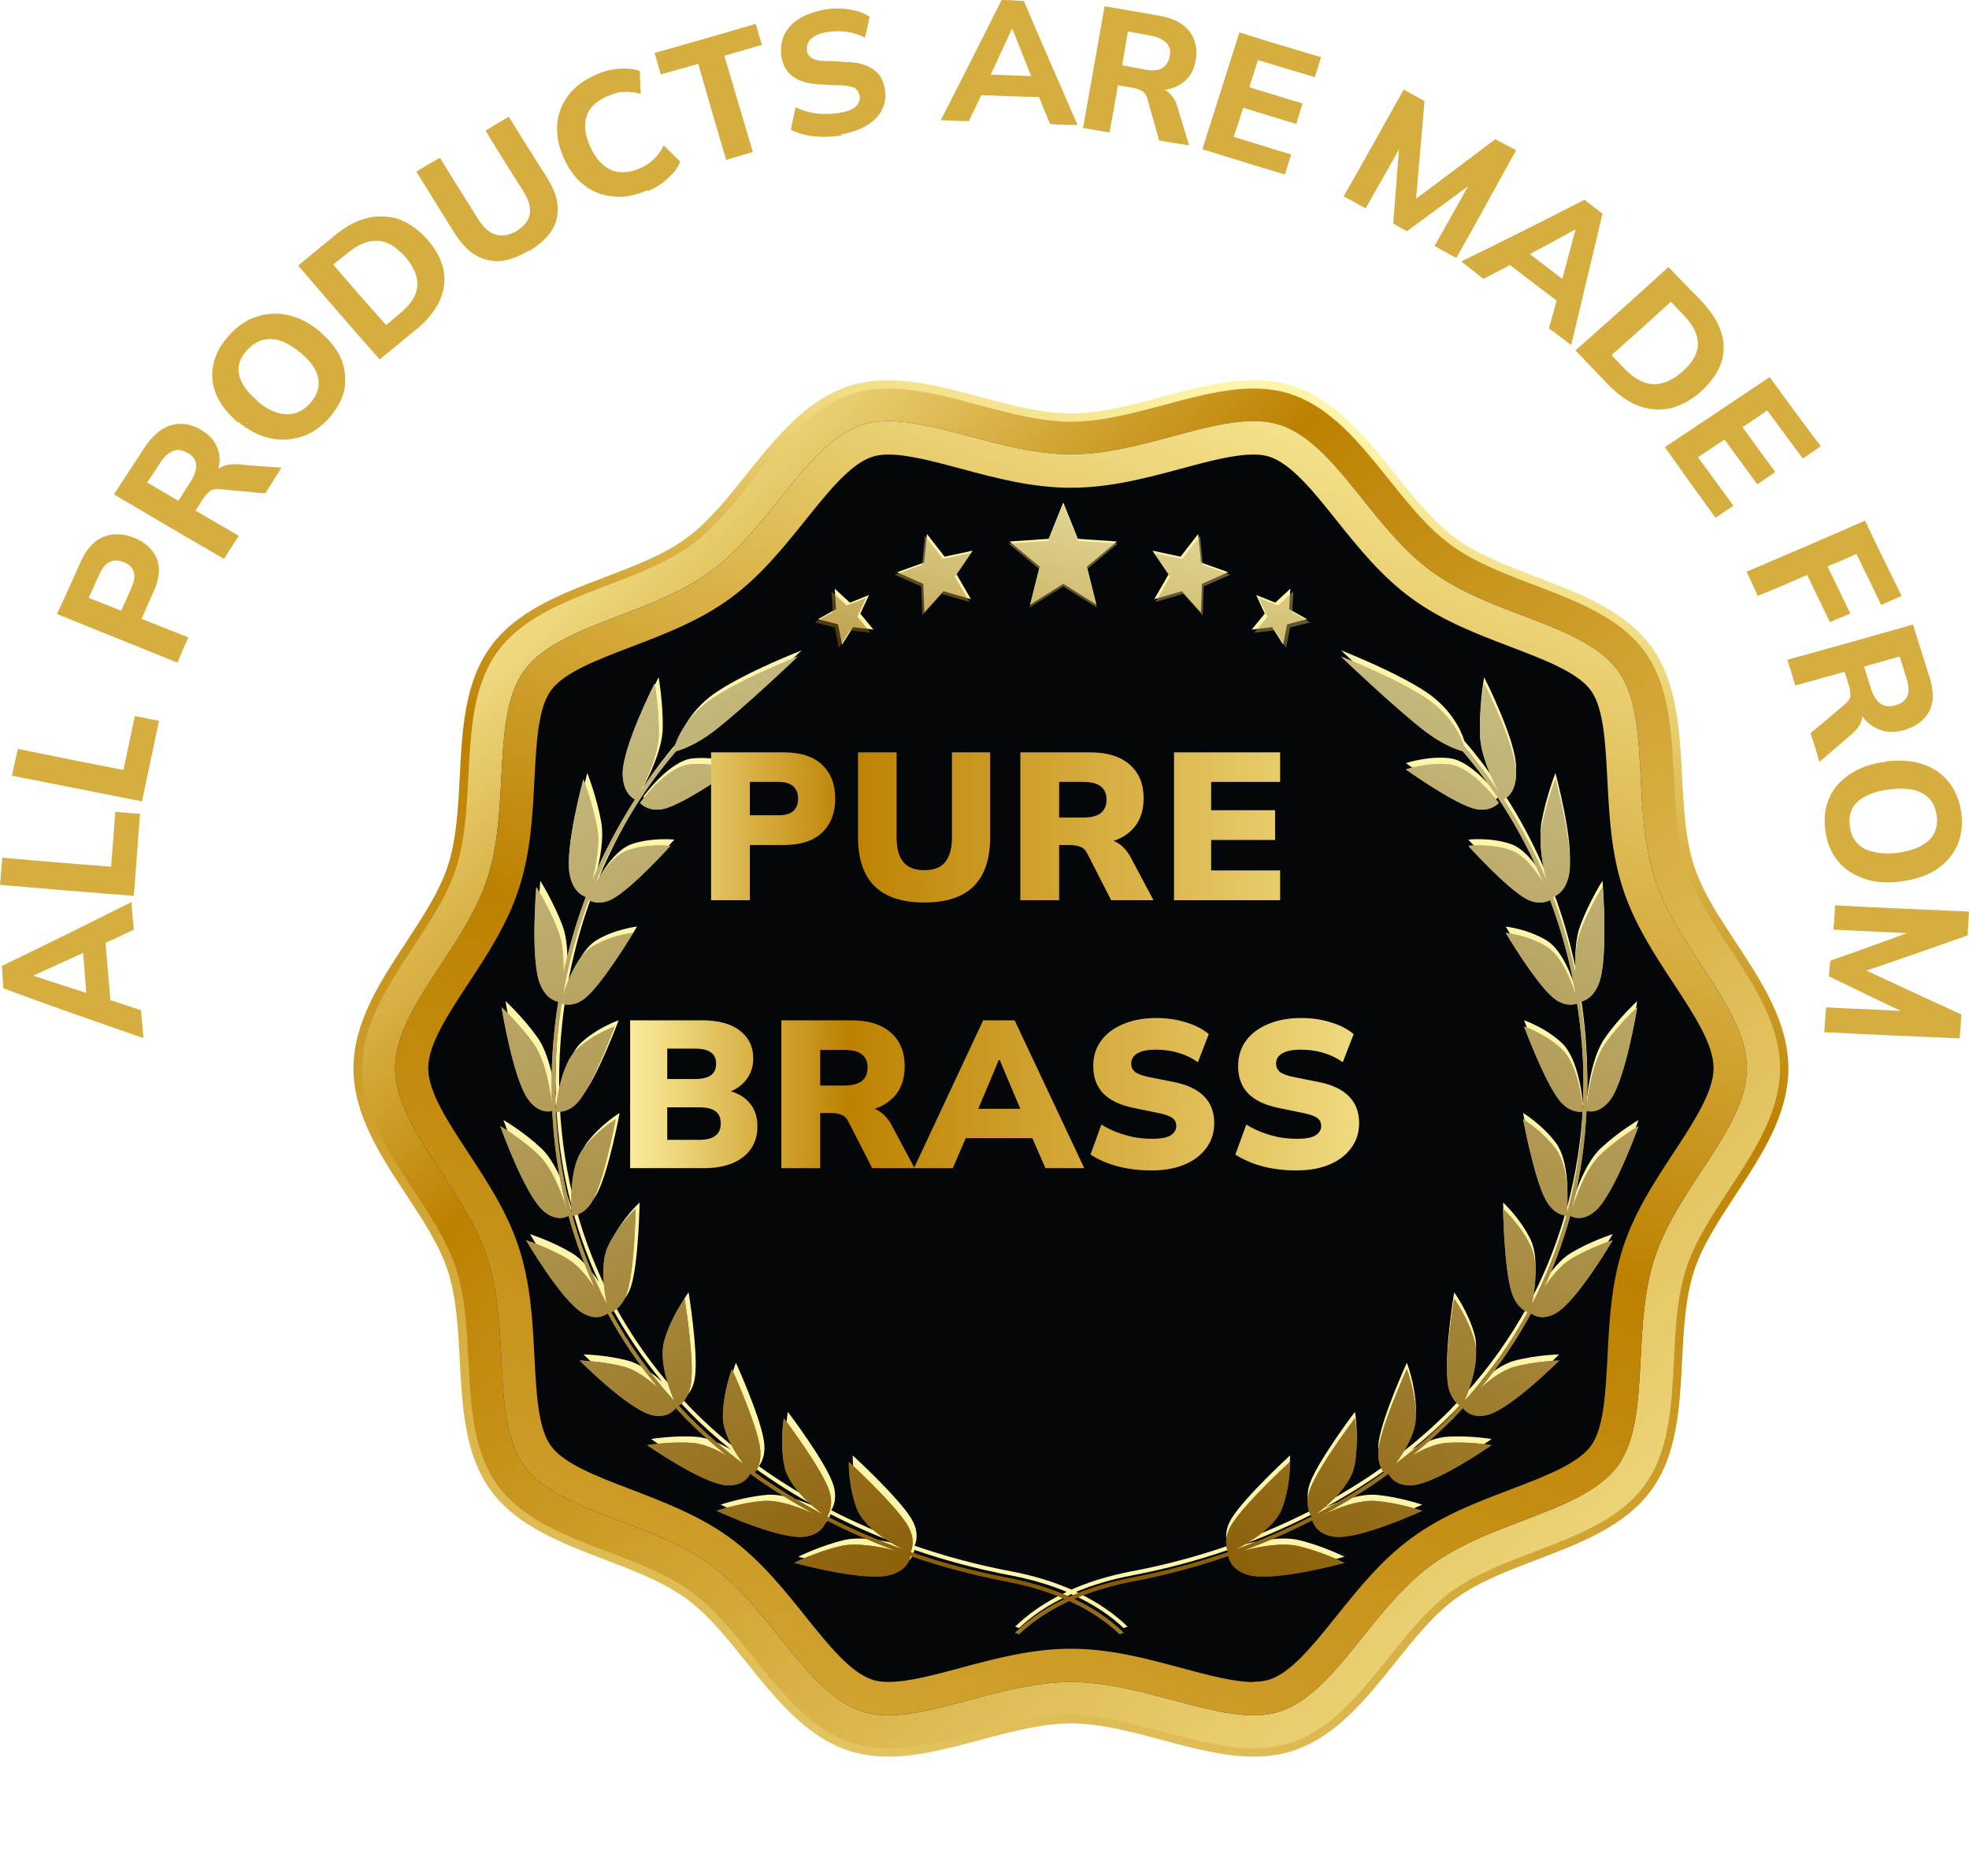 <svg width="169" height="161" viewBox="0 0 169 161" fill="none" xmlns="http://www.w3.org/2000/svg">
<g filter="url(#filter0_d_4482_378)">
<path d="M100.599 143.777C98.045 143.777 95.343 143.052 92.725 142.347C90.118 141.643 87.427 140.928 84.924 140.928C82.422 140.928 79.721 141.653 77.124 142.347C74.506 143.052 71.804 143.777 69.25 143.777C68.02 143.777 66.926 143.609 65.886 143.283C62.196 142.084 59.609 138.846 57.097 135.724C55.394 133.601 53.775 131.582 51.872 130.194C49.927 128.786 47.383 127.808 44.923 126.872C41.201 125.453 37.354 123.992 35.104 120.901C32.886 117.852 32.675 113.752 32.465 109.799C32.328 107.15 32.192 104.406 31.435 102.083C30.72 99.886 29.332 97.772 27.85 95.523C25.632 92.148 23.34 88.668 23.34 84.705C23.34 80.742 25.632 77.262 27.85 73.887C29.322 71.637 30.72 69.514 31.435 67.327C32.192 65.004 32.328 62.27 32.465 59.611C32.665 55.647 32.875 51.558 35.104 48.509C37.354 45.418 41.201 43.957 44.923 42.538C47.383 41.602 49.938 40.635 51.872 39.215C53.785 37.828 55.394 35.82 57.097 33.686C59.609 30.553 62.196 27.325 65.886 26.127C66.916 25.791 68.02 25.633 69.25 25.633C71.804 25.633 74.506 26.358 77.124 27.063C79.731 27.767 82.422 28.482 84.924 28.482C87.427 28.482 90.128 27.756 92.725 27.063C95.343 26.358 98.045 25.633 100.599 25.633C101.829 25.633 102.923 25.791 103.953 26.127C107.643 27.325 110.229 30.563 112.742 33.686C114.445 35.809 116.064 37.828 117.967 39.215C119.912 40.635 122.456 41.602 124.916 42.538C128.637 43.957 132.485 45.418 134.735 48.509C136.953 51.558 137.163 55.658 137.374 59.611C137.51 62.26 137.647 65.004 138.404 67.327C139.119 69.524 140.506 71.637 141.989 73.887C144.207 77.262 146.499 80.742 146.499 84.705C146.499 88.668 144.207 92.148 141.989 95.523C140.517 97.772 139.119 99.896 138.404 102.083C137.647 104.406 137.51 107.139 137.374 109.799C137.174 113.763 136.964 117.852 134.735 120.901C132.485 123.992 128.637 125.453 124.916 126.872C122.456 127.808 119.901 128.775 117.967 130.194C116.053 131.582 114.445 133.59 112.742 135.724C110.229 138.857 107.643 142.084 103.953 143.283C102.923 143.619 101.819 143.777 100.589 143.777H100.599Z" fill="url(#paint0_linear_4482_378)"/>
<path d="M145.784 84.706C145.784 90.982 139.57 96.197 137.731 101.863C135.828 107.73 137.731 115.593 134.167 120.482C130.571 125.412 122.487 126.022 117.556 129.617C112.668 133.171 109.609 140.698 103.742 142.601C98.076 144.441 91.211 140.214 84.935 140.214C78.659 140.214 71.783 144.441 66.127 142.601C60.261 140.698 57.202 133.171 52.313 129.617C47.383 126.022 39.288 125.423 35.703 120.482C32.149 115.593 34.042 107.73 32.139 101.863C30.299 96.197 24.086 90.982 24.086 84.706C24.086 78.43 30.299 73.216 32.139 67.549C34.042 61.683 32.139 53.819 35.703 48.931C39.298 44 47.383 43.39 52.313 39.795C57.202 36.242 60.261 28.714 66.127 26.812C71.794 24.972 78.659 29.198 84.935 29.198C91.211 29.198 98.086 24.972 103.742 26.812C109.609 28.714 112.668 36.242 117.556 39.795C122.487 43.39 130.582 44 134.167 48.931C137.72 53.819 135.828 61.683 137.731 67.549C139.57 73.216 145.784 78.43 145.784 84.706Z" fill="url(#paint1_linear_4482_378)"/>
<path d="M100.599 140.224C98.518 140.224 96.152 139.593 93.65 138.92C90.822 138.164 87.9 137.375 84.924 137.375C81.949 137.375 79.027 138.164 76.199 138.92C73.697 139.593 71.331 140.224 69.25 140.224C68.398 140.224 67.662 140.119 66.989 139.898C64.319 139.026 62.164 136.345 59.883 133.496C58.106 131.278 56.266 128.986 53.974 127.314C51.651 125.622 48.876 124.56 46.195 123.54C42.81 122.247 39.614 121.038 37.984 118.799C36.386 116.602 36.208 113.206 36.029 109.6C35.882 106.719 35.724 103.744 34.83 100.969C33.968 98.32 32.381 95.891 30.835 93.547C28.817 90.477 26.914 87.575 26.914 84.684C26.914 81.793 28.817 78.892 30.835 75.822C32.381 73.478 33.968 71.049 34.83 68.4C35.724 65.635 35.882 62.649 36.029 59.769C36.218 56.173 36.386 52.767 37.984 50.57C39.603 48.341 42.81 47.122 46.195 45.828C48.876 44.809 51.651 43.747 53.974 42.054C56.266 40.383 58.106 38.091 59.883 35.873C62.164 33.024 64.319 30.343 66.989 29.47C67.662 29.25 68.398 29.145 69.25 29.145C71.331 29.145 73.697 29.775 76.199 30.448C79.027 31.205 81.949 31.994 84.924 31.994C87.9 31.994 90.822 31.205 93.65 30.448C96.152 29.775 98.518 29.145 100.599 29.145C101.451 29.145 102.187 29.25 102.859 29.47C105.53 30.343 107.685 33.024 109.966 35.873C111.743 38.091 113.583 40.383 115.874 42.054C118.198 43.747 120.973 44.809 123.654 45.828C127.039 47.122 130.235 48.331 131.865 50.57C133.463 52.767 133.641 56.163 133.82 59.769C133.967 62.649 134.125 65.624 135.018 68.4C135.881 71.049 137.468 73.478 139.013 75.822C141.032 78.892 142.935 81.793 142.935 84.684C142.935 87.575 141.032 90.477 139.013 93.547C137.468 95.891 135.881 98.32 135.018 100.969C134.125 103.734 133.967 106.719 133.82 109.6C133.631 113.195 133.463 116.602 131.865 118.799C130.246 121.027 127.039 122.247 123.654 123.54C120.973 124.56 118.198 125.622 115.874 127.314C113.583 128.986 111.743 131.278 109.966 133.496C107.685 136.345 105.53 139.026 102.859 139.898C102.187 140.119 101.451 140.224 100.599 140.224Z" fill="url(#paint2_linear_4482_378)"/>
<path d="M100.599 140.224C98.518 140.224 96.152 139.593 93.65 138.92C90.822 138.164 87.9 137.375 84.924 137.375C81.949 137.375 79.027 138.164 76.199 138.92C73.697 139.593 71.331 140.224 69.25 140.224C68.398 140.224 67.662 140.119 66.989 139.898C64.319 139.026 62.164 136.345 59.883 133.496C58.106 131.278 56.266 128.986 53.974 127.314C51.651 125.622 48.876 124.56 46.195 123.54C42.81 122.247 39.614 121.038 37.984 118.799C36.386 116.602 36.208 113.206 36.029 109.6C35.882 106.719 35.724 103.744 34.83 100.969C33.968 98.32 32.381 95.891 30.835 93.547C28.817 90.477 26.914 87.575 26.914 84.684C26.914 81.793 28.817 78.892 30.835 75.822C32.381 73.478 33.968 71.049 34.83 68.4C35.724 65.635 35.882 62.649 36.029 59.769C36.218 56.173 36.386 52.767 37.984 50.57C39.603 48.341 42.81 47.122 46.195 45.828C48.876 44.809 51.651 43.747 53.974 42.054C56.266 40.383 58.106 38.091 59.883 35.873C62.164 33.024 64.319 30.343 66.989 29.47C67.662 29.25 68.398 29.145 69.25 29.145C71.331 29.145 73.697 29.775 76.199 30.448C79.027 31.205 81.949 31.994 84.924 31.994C87.9 31.994 90.822 31.205 93.65 30.448C96.152 29.775 98.518 29.145 100.599 29.145C101.451 29.145 102.187 29.25 102.859 29.47C105.53 30.343 107.685 33.024 109.966 35.873C111.743 38.091 113.583 40.383 115.874 42.054C118.198 43.747 120.973 44.809 123.654 45.828C127.039 47.122 130.235 48.331 131.865 50.57C133.463 52.767 133.641 56.163 133.82 59.769C133.967 62.649 134.125 65.624 135.018 68.4C135.881 71.049 137.468 73.478 139.013 75.822C141.032 78.892 142.935 81.793 142.935 84.684C142.935 87.575 141.032 90.477 139.013 93.547C137.468 95.891 135.881 98.32 135.018 100.969C134.125 103.734 133.967 106.719 133.82 109.6C133.631 113.195 133.463 116.602 131.865 118.799C130.246 121.027 127.039 122.247 123.654 123.54C120.973 124.56 118.198 125.622 115.874 127.314C113.583 128.986 111.743 131.278 109.966 133.496C107.685 136.345 105.53 139.026 102.859 139.898C102.187 140.119 101.451 140.224 100.599 140.224Z" fill="url(#paint3_linear_4482_378)"/>
<path d="M100.6 137.376C98.897 137.376 96.711 136.787 94.398 136.167C91.391 135.358 88.279 134.517 84.926 134.517C81.572 134.517 78.46 135.347 75.454 136.157C73.141 136.777 70.954 137.366 69.251 137.366C68.704 137.366 68.252 137.303 67.874 137.176C66.013 136.567 64.11 134.212 62.102 131.699C60.21 129.334 58.244 126.895 55.647 124.992C53.008 123.079 50.054 121.954 47.205 120.86C44.23 119.725 41.413 118.653 40.288 117.107C39.184 115.593 39.037 112.608 38.869 109.443C38.711 106.374 38.553 103.209 37.533 100.087C36.556 97.07 34.853 94.483 33.213 91.981C31.436 89.279 29.754 86.725 29.754 84.685C29.754 82.646 31.436 80.091 33.213 77.389C34.853 74.887 36.556 72.301 37.533 69.284C38.553 66.162 38.711 62.987 38.869 59.927C39.037 56.763 39.184 53.767 40.288 52.264C41.413 50.718 44.23 49.646 47.205 48.51C50.065 47.417 53.019 46.292 55.647 44.379C58.244 42.486 60.21 40.037 62.102 37.682C64.11 35.18 66.002 32.815 67.874 32.205C68.263 32.079 68.704 32.016 69.251 32.016C70.954 32.016 73.141 32.604 75.454 33.225C78.46 34.034 81.562 34.865 84.915 34.865C88.269 34.865 91.381 34.034 94.377 33.225C96.69 32.604 98.876 32.016 100.59 32.016C101.137 32.016 101.589 32.079 101.967 32.205C103.828 32.815 105.731 35.169 107.728 37.682C109.621 40.047 111.586 42.486 114.183 44.379C116.811 46.292 119.766 47.417 122.625 48.51C125.611 49.646 128.418 50.718 129.543 52.264C130.646 53.777 130.794 56.763 130.962 59.927C131.119 62.997 131.277 66.162 132.297 69.284C133.275 72.291 134.978 74.887 136.618 77.379C138.394 80.081 140.077 82.635 140.077 84.675C140.077 86.714 138.394 89.269 136.628 91.971C134.978 94.473 133.285 97.059 132.307 100.076C131.288 103.199 131.13 106.374 130.972 109.433C130.804 112.597 130.657 115.583 129.553 117.097C128.428 118.642 125.611 119.714 122.636 120.85C119.776 121.933 116.822 123.058 114.194 124.981C111.586 126.874 109.631 129.323 107.739 131.678C105.731 134.18 103.838 136.546 101.978 137.155C101.599 137.282 101.147 137.345 100.6 137.345V137.376Z" fill="#03070A"/>
<path d="M121.647 61.386C121.647 61.386 119.45 58.295 117.369 58.074C115.508 57.874 113.668 58.505 113.668 58.505C113.668 58.505 117.579 61.302 119.45 61.848C120.901 62.269 121.647 61.375 121.647 61.375V61.386Z" fill="url(#paint4_radial_4482_378)"/>
<path d="M127.773 96.828C127.773 96.828 128.741 97.491 129.981 96.366C131.579 94.915 133.64 89.133 133.64 89.133C133.64 89.133 131.873 90.163 130.391 91.561C128.73 93.117 127.773 96.828 127.773 96.828Z" fill="url(#paint5_radial_4482_378)"/>
<path d="M125.505 103.039C127.681 98.361 128.921 93.241 129.174 87.817C129.342 87.869 130.309 88.09 131.234 86.839C132.538 85.052 133.526 78.923 133.526 78.923C133.526 78.923 131.981 80.342 130.772 82.056C129.699 83.569 129.31 86.292 129.195 87.354C129.216 86.797 129.237 86.25 129.237 85.683C129.237 83.233 129.037 80.815 128.659 78.439C129.016 78.376 129.752 78.103 130.225 76.904C131.066 74.791 130.54 68.599 130.54 68.599C130.54 68.599 129.384 70.428 128.638 72.436C128.249 73.466 128.175 74.833 128.217 76C127.733 73.761 127.092 71.564 126.293 69.451C126.588 69.356 127.376 68.978 127.67 67.558C128.122 65.308 126.503 59.348 126.503 59.348C126.503 59.348 125.704 61.398 125.316 63.521C125.053 64.962 125.431 66.822 125.757 68.084C124.737 65.645 123.507 63.3 122.067 61.093C122.277 60.988 123.108 60.472 123.129 58.906C123.16 56.593 120.385 51.127 120.385 51.127C120.385 51.127 119.996 53.303 120.028 55.479C120.059 57.298 121.152 59.547 121.71 60.567C120.784 59.19 119.786 57.865 118.692 56.604C118.43 55.773 117.61 53.828 115.286 52.315C112.574 50.559 108.106 48.824 108.106 48.824C108.106 48.824 112.9 53.397 115.381 55.279C116.853 56.394 118.072 56.814 118.556 56.951C121.447 60.346 123.781 64.173 125.494 68.305C124.853 67.232 123.833 65.845 122.677 65.445C120.921 64.846 119.029 65.067 119.029 65.067C119.029 65.067 122.267 68.662 123.98 69.608C125 70.165 125.747 69.882 126.051 69.724C127.04 72.373 127.786 75.128 128.27 77.966C127.933 76.852 127.082 74.518 125.726 73.708C124.117 72.731 122.235 72.531 122.235 72.531C122.235 72.531 124.748 76.757 126.262 78.061C127.26 78.923 128.122 78.691 128.364 78.597C128.722 80.92 128.921 83.296 128.921 85.693C128.921 86.408 128.9 87.112 128.869 87.806C128.827 87.312 128.501 83.853 127.029 82.497C125.61 81.183 123.812 80.573 123.812 80.573C123.812 80.573 125.557 85.272 126.829 86.891C127.765 88.079 128.774 87.89 128.869 87.869C128.722 90.897 128.259 93.82 127.502 96.626C127.555 95.838 127.702 92.684 126.567 91.128C125.389 89.53 123.728 88.531 123.728 88.531C123.728 88.531 124.664 93.536 125.641 95.397C126.335 96.721 127.292 96.805 127.45 96.805C126.724 99.454 125.736 101.999 124.485 104.417C124.737 103.218 125.084 100.863 124.369 99.391C123.486 97.562 122.014 96.216 122.014 96.216C122.014 96.216 122.099 101.336 122.74 103.376C123.108 104.543 123.781 104.963 124.117 105.1C122.635 107.812 120.827 110.367 118.692 112.722C119.134 111.691 120.038 109.274 119.565 107.56C119.018 105.573 117.809 103.922 117.809 103.922C117.809 103.922 116.989 108.958 117.252 111.103C117.399 112.364 118.02 112.922 118.314 113.111C118.03 113.416 117.757 113.71 117.473 114.004C116.033 115.466 114.456 116.832 112.774 118.104C113.531 117.085 114.54 115.455 114.529 113.994C114.508 111.923 113.751 109.967 113.751 109.967C113.751 109.967 111.659 114.562 111.344 116.696C111.176 117.831 111.533 118.525 111.775 118.851C109.935 120.175 107.959 121.374 105.898 122.457C106.708 121.868 108.884 120.123 109.252 118.283C109.662 116.254 109.294 114.183 109.294 114.183C109.294 114.183 106.256 118.199 105.478 120.196C104.941 121.574 105.457 122.446 105.572 122.625C103.48 123.697 101.294 124.643 99.023 125.463C100.106 124.917 102.376 123.613 103.018 121.973C103.775 120.039 103.722 117.926 103.722 117.926C103.722 117.926 99.916 121.416 98.739 123.277C97.95 124.528 98.308 125.442 98.413 125.674C95.764 126.588 93.02 127.324 90.192 127.86C88.121 128.249 86.397 128.807 84.956 129.437C83.516 128.807 81.792 128.249 79.721 127.86C76.893 127.324 74.149 126.588 71.5 125.674C71.605 125.442 71.963 124.528 71.174 123.277C70.007 121.416 66.191 117.926 66.191 117.926C66.191 117.926 66.138 120.028 66.895 121.973C67.526 123.603 69.807 124.917 70.89 125.463C68.619 124.643 66.422 123.697 64.341 122.625C64.467 122.446 64.971 121.574 64.435 120.196C63.657 118.188 60.619 114.183 60.619 114.183C60.619 114.183 60.251 116.254 60.661 118.283C61.029 120.123 63.205 121.857 64.015 122.457C61.944 121.374 59.978 120.175 58.138 118.851C58.38 118.525 58.737 117.831 58.569 116.696C58.254 114.562 56.161 109.967 56.161 109.967C56.161 109.967 55.405 111.912 55.384 113.994C55.373 115.455 56.382 117.095 57.139 118.104C55.457 116.832 53.88 115.466 52.44 114.004C52.146 113.71 51.872 113.405 51.599 113.111C51.893 112.911 52.514 112.354 52.661 111.103C52.923 108.958 52.103 103.922 52.103 103.922C52.103 103.922 50.895 105.573 50.348 107.56C49.875 109.263 50.779 111.691 51.221 112.722C49.086 110.367 47.278 107.812 45.796 105.1C46.132 104.963 46.805 104.543 47.173 103.376C47.814 101.336 47.898 96.216 47.898 96.216C47.898 96.216 46.427 97.562 45.544 99.391C44.829 100.863 45.175 103.218 45.428 104.417C44.177 101.999 43.189 99.454 42.463 96.805C42.631 96.805 43.588 96.711 44.271 95.397C45.249 93.536 46.185 88.531 46.185 88.531C46.185 88.531 44.524 89.53 43.346 91.128C42.211 92.684 42.358 95.838 42.411 96.626C41.654 93.82 41.191 90.897 41.044 87.869C41.139 87.89 42.148 88.079 43.084 86.891C44.345 85.272 46.101 80.573 46.101 80.573C46.101 80.573 44.303 81.183 42.884 82.497C41.412 83.853 41.086 87.323 41.044 87.806C41.012 87.102 40.991 86.397 40.991 85.693C40.991 83.296 41.191 80.92 41.549 78.597C41.79 78.691 42.652 78.923 43.651 78.061C45.165 76.757 47.678 72.531 47.678 72.531C47.678 72.531 45.806 72.731 44.187 73.708C42.842 74.518 41.99 76.852 41.643 77.966C42.127 75.138 42.863 72.373 43.861 69.724C44.166 69.892 44.923 70.176 45.932 69.608C47.646 68.662 50.884 65.067 50.884 65.067C50.884 65.067 49.002 64.856 47.236 65.445C46.069 65.845 45.049 67.232 44.419 68.305C46.132 64.173 48.466 60.346 51.357 56.951C51.851 56.814 53.06 56.394 54.532 55.279C57.013 53.408 61.807 48.824 61.807 48.824C61.807 48.824 57.339 50.548 54.627 52.315C52.303 53.818 51.483 55.773 51.221 56.604C50.138 57.865 49.139 59.19 48.203 60.567C48.75 59.547 49.854 57.298 49.885 55.479C49.917 53.313 49.528 51.127 49.528 51.127C49.528 51.127 46.752 56.593 46.784 58.906C46.805 60.472 47.636 60.988 47.846 61.093C46.406 63.3 45.175 65.645 44.156 68.084C44.492 66.822 44.86 64.962 44.597 63.521C44.208 61.387 43.409 59.348 43.409 59.348C43.409 59.348 41.78 65.298 42.242 67.558C42.526 68.978 43.325 69.356 43.62 69.451C42.821 71.574 42.169 73.761 41.696 76C41.727 74.833 41.664 73.466 41.275 72.436C40.518 70.428 39.372 68.599 39.372 68.599C39.372 68.599 38.847 74.791 39.688 76.904C40.161 78.103 40.897 78.376 41.254 78.439C40.886 80.815 40.676 83.233 40.676 85.683C40.676 86.24 40.697 86.797 40.718 87.354C40.602 86.282 40.203 83.559 39.141 82.056C37.932 80.353 36.387 78.923 36.387 78.923C36.387 78.923 37.375 85.052 38.678 86.839C39.604 88.1 40.56 87.869 40.739 87.817C40.991 93.241 42.232 98.361 44.408 103.039C43.788 102.104 42.968 101.084 42.095 100.558C40.392 99.539 38.489 98.929 38.489 98.929C38.489 98.929 41.538 104.143 43.357 105.184C44.492 105.836 45.249 105.405 45.501 105.205C46.721 107.455 48.172 109.599 49.843 111.618C49.002 110.861 47.94 110.073 46.942 109.799C45.06 109.295 43.084 109.253 43.084 109.253C43.084 109.253 47.247 113.437 49.265 113.931C50.537 114.246 51.168 113.584 51.347 113.332C51.641 113.647 51.925 113.952 52.219 114.257C53.312 115.371 54.49 116.422 55.73 117.421C54.816 116.895 53.744 116.401 52.797 116.328C50.852 116.181 48.887 116.517 48.887 116.517C48.887 116.517 53.659 119.86 55.752 119.965C57.066 120.028 57.581 119.271 57.739 118.977C59.494 120.249 61.376 121.426 63.352 122.488C62.217 121.963 60.251 121.174 58.769 121.311C56.771 121.5 54.847 122.152 54.847 122.152C54.847 122.152 60.199 124.643 62.364 124.381C63.952 124.191 64.246 123.088 64.278 122.961C66.201 123.95 68.209 124.833 70.291 125.6C68.987 125.253 66.916 124.843 65.444 125.19C63.405 125.674 61.513 126.62 61.513 126.62C61.513 126.62 67.473 128.26 69.713 127.671C71.206 127.282 71.447 126.294 71.479 126.031C74.118 126.935 76.851 127.671 79.668 128.207C81.582 128.565 83.19 129.069 84.557 129.637C82.538 130.573 81.119 131.656 80.131 132.623C80.247 132.665 80.362 132.696 80.478 132.738C81.477 131.782 82.917 130.73 84.956 129.826C86.985 130.73 88.436 131.792 89.435 132.738C89.551 132.707 89.666 132.665 89.782 132.623C88.804 131.656 87.374 130.583 85.356 129.637C86.723 129.069 88.331 128.565 90.244 128.207C93.062 127.671 95.795 126.935 98.434 126.031C98.476 126.304 98.718 127.282 100.2 127.671C102.439 128.26 108.4 126.62 108.4 126.62C108.4 126.62 106.518 125.674 104.468 125.19C103.007 124.843 100.926 125.253 99.622 125.6C101.704 124.833 103.711 123.95 105.635 122.961C105.667 123.077 105.961 124.191 107.549 124.381C109.714 124.643 115.065 122.152 115.065 122.152C115.065 122.152 113.131 121.49 111.144 121.311C109.651 121.174 107.685 121.952 106.56 122.488C108.526 121.426 110.408 120.26 112.174 118.977C112.332 119.271 112.847 120.028 114.161 119.965C116.253 119.86 121.026 116.517 121.026 116.517C121.026 116.517 119.06 116.181 117.115 116.328C116.169 116.401 115.086 116.885 114.182 117.421C115.423 116.412 116.6 115.361 117.694 114.257C117.999 113.952 118.282 113.636 118.566 113.332C118.755 113.584 119.376 114.246 120.648 113.931C122.666 113.437 126.829 109.253 126.829 109.253C126.829 109.253 124.853 109.295 122.971 109.799C121.972 110.073 120.911 110.861 120.07 111.618C121.741 109.61 123.192 107.465 124.411 105.205C124.664 105.405 125.421 105.836 126.556 105.184C128.375 104.133 131.424 98.929 131.424 98.929C131.424 98.929 129.521 99.528 127.818 100.558C126.945 101.084 126.136 102.093 125.505 103.039Z" fill="url(#paint6_radial_4482_378)"/>
<path d="M52.482 58.087C50.4 58.308 48.203 61.399 48.203 61.399C48.203 61.399 48.95 62.292 50.4 61.872C52.272 61.325 56.182 58.529 56.182 58.529C56.182 58.529 54.343 57.898 52.482 58.098V58.087Z" fill="url(#paint7_radial_4482_378)"/>
<path d="M42.073 96.828C42.073 96.828 41.117 93.117 39.456 91.561C37.973 90.163 36.207 89.133 36.207 89.133C36.207 89.133 38.268 94.925 39.865 96.366C41.106 97.491 42.073 96.828 42.073 96.828Z" fill="url(#paint8_radial_4482_378)"/>
<path d="M81.411 44.903L84.26 43.116L87.109 44.903L86.289 41.634L88.875 39.479L85.511 39.247L84.26 36.125L83.009 39.247L79.644 39.479L82.231 41.634L81.411 44.903Z" fill="url(#paint9_radial_4482_378)"/>
<path d="M64.928 46.587L65.275 48.321L66.222 46.828L67.967 47.039L66.842 45.672L67.588 44.074L65.948 44.726L64.645 43.527L64.76 45.283L63.215 46.145L64.928 46.587Z" fill="url(#paint10_radial_4482_378)"/>
<path d="M72.33 45.575L73.97 43.745L76.335 44.429L75.105 42.295L76.483 40.266L74.075 40.781L72.561 38.836L72.309 41.285L69.996 42.116L72.246 43.115L72.33 45.575Z" fill="url(#paint11_radial_4482_378)"/>
<path d="M102.185 46.828L103.132 48.321L103.478 46.587L105.182 46.145L103.647 45.283L103.752 43.527L102.459 44.726L100.819 44.074L101.555 45.672L100.43 47.039L102.185 46.828Z" fill="url(#paint12_radial_4482_378)"/>
<path d="M92.072 44.429L94.437 43.745L96.077 45.575L96.161 43.115L98.411 42.116L96.088 41.285L95.835 38.836L94.332 40.781L91.914 40.266L93.302 42.295L92.072 44.429Z" fill="url(#paint13_radial_4482_378)"/>
<g style="mix-blend-mode:multiply">
<path d="M121.643 61.922C121.643 61.922 119.446 58.831 117.365 58.61C115.504 58.421 113.664 59.041 113.664 59.041C113.664 59.041 117.575 61.838 119.446 62.384C120.897 62.805 121.643 61.911 121.643 61.911V61.922Z" fill="url(#paint14_linear_4482_378)"/>
<path d="M127.773 97.352C127.773 97.352 128.741 98.014 129.981 96.889C131.579 95.438 133.64 89.656 133.64 89.656C133.64 89.656 131.873 90.686 130.391 92.085C128.73 93.641 127.773 97.352 127.773 97.352Z" fill="url(#paint15_linear_4482_378)"/>
<path d="M125.503 103.575C127.679 98.896 128.919 93.776 129.172 88.352C129.34 88.404 130.307 88.625 131.232 87.374C132.536 85.587 133.524 79.458 133.524 79.458C133.524 79.458 131.979 80.877 130.77 82.591C129.697 84.105 129.308 86.827 129.193 87.889C129.214 87.332 129.235 86.785 129.235 86.218C129.235 83.768 129.035 81.35 128.657 78.974C129.014 78.911 129.75 78.638 130.223 77.439C131.064 75.326 130.538 69.134 130.538 69.134C130.538 69.134 129.382 70.963 128.636 72.971C128.247 74.002 128.173 75.368 128.215 76.535C127.731 74.296 127.09 72.099 126.291 69.986C126.586 69.891 127.374 69.513 127.668 68.093C128.12 65.844 126.501 59.883 126.501 59.883C126.501 59.883 125.702 61.933 125.313 64.056C125.051 65.497 125.429 67.358 125.755 68.619C124.735 66.18 123.505 63.836 122.065 61.628C122.275 61.523 123.106 61.008 123.127 59.441C123.158 57.128 120.383 51.662 120.383 51.662C120.383 51.662 119.994 53.838 120.025 56.014C120.057 57.833 121.15 60.083 121.708 61.102C120.782 59.725 119.784 58.401 118.69 57.139C118.427 56.308 117.607 54.364 115.284 52.85C112.572 51.094 108.104 49.359 108.104 49.359C108.104 49.359 112.898 53.932 115.379 55.814C116.851 56.929 118.07 57.349 118.554 57.486C121.445 60.882 123.779 64.708 125.492 68.84C124.851 67.767 123.831 66.38 122.675 65.98C120.919 65.381 119.027 65.602 119.027 65.602C119.027 65.602 122.265 69.197 123.978 70.143C124.998 70.701 125.744 70.417 126.049 70.259C127.038 72.908 127.784 75.663 128.268 78.501C127.931 77.387 127.08 75.053 125.723 74.243C124.115 73.266 122.233 73.066 122.233 73.066C122.233 73.066 124.746 77.292 126.26 78.596C127.258 79.458 128.12 79.227 128.362 79.132C128.72 81.455 128.919 83.831 128.919 86.228C128.919 86.943 128.898 87.647 128.867 88.341C128.825 87.847 128.499 84.388 127.027 83.032C125.608 81.718 123.81 81.108 123.81 81.108C123.81 81.108 125.555 85.808 126.827 87.427C127.763 88.615 128.772 88.425 128.867 88.404C128.72 91.432 128.257 94.355 127.5 97.162C127.553 96.373 127.7 93.219 126.564 91.663C125.387 90.065 123.726 89.067 123.726 89.067C123.726 89.067 124.662 94.071 125.639 95.932C126.333 97.256 127.29 97.34 127.448 97.34C126.722 99.99 125.734 102.534 124.483 104.952C124.735 103.753 125.082 101.398 124.367 99.927C123.484 98.097 122.012 96.752 122.012 96.752C122.012 96.752 122.096 101.871 122.738 103.911C123.106 105.078 123.779 105.498 124.115 105.635C122.633 108.347 120.824 110.902 118.69 113.257C119.132 112.227 120.036 109.809 119.563 108.106C119.016 106.119 117.807 104.468 117.807 104.468C117.807 104.468 116.987 109.504 117.25 111.648C117.397 112.91 118.017 113.467 118.312 113.656C118.028 113.961 117.755 114.256 117.471 114.55C116.031 116.011 114.454 117.378 112.772 118.65C113.528 117.63 114.538 116.001 114.527 114.539C114.506 112.468 113.749 110.513 113.749 110.513C113.749 110.513 111.657 115.107 111.342 117.241C111.174 118.377 111.531 119.071 111.773 119.396C109.933 120.721 107.957 121.92 105.896 123.002C106.706 122.414 108.882 120.669 109.25 118.829C109.66 116.8 109.292 114.729 109.292 114.729C109.292 114.729 106.254 118.745 105.476 120.742C104.939 122.119 105.455 122.992 105.57 123.171C103.478 124.243 101.291 125.189 99.021 126.009C100.103 125.462 102.374 124.159 103.016 122.519C103.772 120.584 103.72 118.471 103.72 118.471C103.72 118.471 99.914 121.962 98.737 123.822C97.948 125.073 98.306 125.988 98.411 126.219C95.762 127.134 93.018 127.87 90.19 128.406C84.923 129.405 81.853 131.455 80.129 133.147C80.245 133.189 80.36 133.221 80.476 133.263C82.189 131.634 85.186 129.689 90.242 128.732C93.06 128.196 95.793 127.46 98.432 126.556C98.474 126.829 98.716 127.807 100.198 128.196C102.437 128.785 108.398 127.144 108.398 127.144C108.398 127.144 106.516 126.198 104.466 125.715C103.005 125.368 100.923 125.778 99.62 126.125C101.701 125.357 103.709 124.474 105.633 123.486C105.665 123.602 105.959 124.716 107.547 124.905C109.712 125.168 115.063 122.676 115.063 122.676C115.063 122.676 113.129 122.014 111.142 121.835C109.649 121.699 107.683 122.477 106.558 123.013C108.524 121.951 110.406 120.784 112.172 119.502C112.33 119.796 112.845 120.553 114.159 120.49C116.251 120.385 121.024 117.042 121.024 117.042C121.024 117.042 119.058 116.705 117.113 116.852C116.167 116.926 115.084 117.41 114.18 117.946C115.421 116.936 116.598 115.885 117.692 114.781C117.996 114.476 118.28 114.161 118.564 113.856C118.753 114.108 119.374 114.771 120.646 114.455C122.664 113.961 126.827 109.777 126.827 109.777C126.827 109.777 124.851 109.819 122.969 110.324C121.97 110.597 120.909 111.386 120.067 112.143C121.739 110.135 123.19 107.99 124.409 105.73C124.662 105.929 125.419 106.36 126.554 105.709C128.373 104.657 131.421 99.454 131.421 99.454C131.421 99.454 129.519 100.053 127.816 101.083C126.943 101.609 126.133 102.618 125.503 103.564V103.575Z" fill="url(#paint16_linear_4482_378)"/>
</g>
<g style="mix-blend-mode:multiply">
<path d="M121.643 61.922C121.643 61.922 119.446 58.831 117.365 58.61C115.504 58.421 113.664 59.041 113.664 59.041C113.664 59.041 117.575 61.838 119.446 62.384C120.897 62.805 121.643 61.911 121.643 61.911V61.922Z" fill="url(#paint17_linear_4482_378)"/>
<path d="M127.773 97.352C127.773 97.352 128.741 98.014 129.981 96.889C131.579 95.438 133.64 89.656 133.64 89.656C133.64 89.656 131.873 90.686 130.391 92.085C128.73 93.641 127.773 97.352 127.773 97.352Z" fill="url(#paint18_linear_4482_378)"/>
<path d="M125.503 103.575C127.679 98.896 128.919 93.776 129.172 88.352C129.34 88.404 130.307 88.625 131.232 87.374C132.536 85.587 133.524 79.458 133.524 79.458C133.524 79.458 131.979 80.877 130.77 82.591C129.697 84.105 129.308 86.827 129.193 87.889C129.214 87.332 129.235 86.785 129.235 86.218C129.235 83.768 129.035 81.35 128.657 78.974C129.014 78.911 129.75 78.638 130.223 77.439C131.064 75.326 130.538 69.134 130.538 69.134C130.538 69.134 129.382 70.963 128.636 72.971C128.247 74.002 128.173 75.368 128.215 76.535C127.731 74.296 127.09 72.099 126.291 69.986C126.586 69.891 127.374 69.513 127.668 68.093C128.12 65.844 126.501 59.883 126.501 59.883C126.501 59.883 125.702 61.933 125.313 64.056C125.051 65.497 125.429 67.358 125.755 68.619C124.735 66.18 123.505 63.836 122.065 61.628C122.275 61.523 123.106 61.008 123.127 59.441C123.158 57.128 120.383 51.662 120.383 51.662C120.383 51.662 119.994 53.838 120.025 56.014C120.057 57.833 121.15 60.083 121.708 61.102C120.782 59.725 119.784 58.401 118.69 57.139C118.427 56.308 117.607 54.364 115.284 52.85C112.572 51.094 108.104 49.359 108.104 49.359C108.104 49.359 112.898 53.932 115.379 55.814C116.851 56.929 118.07 57.349 118.554 57.486C121.445 60.882 123.779 64.708 125.492 68.84C124.851 67.767 123.831 66.38 122.675 65.98C120.919 65.381 119.027 65.602 119.027 65.602C119.027 65.602 122.265 69.197 123.978 70.143C124.998 70.701 125.744 70.417 126.049 70.259C127.038 72.908 127.784 75.663 128.268 78.501C127.931 77.387 127.08 75.053 125.723 74.243C124.115 73.266 122.233 73.066 122.233 73.066C122.233 73.066 124.746 77.292 126.26 78.596C127.258 79.458 128.12 79.227 128.362 79.132C128.72 81.455 128.919 83.831 128.919 86.228C128.919 86.943 128.898 87.647 128.867 88.341C128.825 87.847 128.499 84.388 127.027 83.032C125.608 81.718 123.81 81.108 123.81 81.108C123.81 81.108 125.555 85.808 126.827 87.427C127.763 88.615 128.772 88.425 128.867 88.404C128.72 91.432 128.257 94.355 127.5 97.162C127.553 96.373 127.7 93.219 126.564 91.663C125.387 90.065 123.726 89.067 123.726 89.067C123.726 89.067 124.662 94.071 125.639 95.932C126.333 97.256 127.29 97.34 127.448 97.34C126.722 99.99 125.734 102.534 124.483 104.952C124.735 103.753 125.082 101.398 124.367 99.927C123.484 98.097 122.012 96.752 122.012 96.752C122.012 96.752 122.096 101.871 122.738 103.911C123.106 105.078 123.779 105.498 124.115 105.635C122.633 108.347 120.824 110.902 118.69 113.257C119.132 112.227 120.036 109.809 119.563 108.106C119.016 106.119 117.807 104.468 117.807 104.468C117.807 104.468 116.987 109.504 117.25 111.648C117.397 112.91 118.017 113.467 118.312 113.656C118.028 113.961 117.755 114.256 117.471 114.55C116.031 116.011 114.454 117.378 112.772 118.65C113.528 117.63 114.538 116.001 114.527 114.539C114.506 112.468 113.749 110.513 113.749 110.513C113.749 110.513 111.657 115.107 111.342 117.241C111.174 118.377 111.531 119.071 111.773 119.396C109.933 120.721 107.957 121.92 105.896 123.002C106.706 122.414 108.882 120.669 109.25 118.829C109.66 116.8 109.292 114.729 109.292 114.729C109.292 114.729 106.254 118.745 105.476 120.742C104.939 122.119 105.455 122.992 105.57 123.171C103.478 124.243 101.291 125.189 99.021 126.009C100.103 125.462 102.374 124.159 103.016 122.519C103.772 120.584 103.72 118.471 103.72 118.471C103.72 118.471 99.914 121.962 98.737 123.822C97.948 125.073 98.306 125.988 98.411 126.219C95.762 127.134 93.018 127.87 90.19 128.406C84.923 129.405 81.853 131.455 80.129 133.147C80.245 133.189 80.36 133.221 80.476 133.263C82.189 131.634 85.186 129.689 90.242 128.732C93.06 128.196 95.793 127.46 98.432 126.556C98.474 126.829 98.716 127.807 100.198 128.196C102.437 128.785 108.398 127.144 108.398 127.144C108.398 127.144 106.516 126.198 104.466 125.715C103.005 125.368 100.923 125.778 99.62 126.125C101.701 125.357 103.709 124.474 105.633 123.486C105.665 123.602 105.959 124.716 107.547 124.905C109.712 125.168 115.063 122.676 115.063 122.676C115.063 122.676 113.129 122.014 111.142 121.835C109.649 121.699 107.683 122.477 106.558 123.013C108.524 121.951 110.406 120.784 112.172 119.502C112.33 119.796 112.845 120.553 114.159 120.49C116.251 120.385 121.024 117.042 121.024 117.042C121.024 117.042 119.058 116.705 117.113 116.852C116.167 116.926 115.084 117.41 114.18 117.946C115.421 116.936 116.598 115.885 117.692 114.781C117.996 114.476 118.28 114.161 118.564 113.856C118.753 114.108 119.374 114.771 120.646 114.455C122.664 113.961 126.827 109.777 126.827 109.777C126.827 109.777 124.851 109.819 122.969 110.324C121.97 110.597 120.909 111.386 120.067 112.143C121.739 110.135 123.19 107.99 124.409 105.73C124.662 105.929 125.419 106.36 126.554 105.709C128.373 104.657 131.421 99.454 131.421 99.454C131.421 99.454 129.519 100.053 127.816 101.083C126.943 101.609 126.133 102.618 125.503 103.564V103.575Z" fill="url(#paint19_linear_4482_378)"/>
</g>
<g style="mix-blend-mode:multiply">
<path d="M47.93 61.922C47.93 61.922 50.127 58.831 52.208 58.61C54.069 58.421 55.909 59.041 55.909 59.041C55.909 59.041 51.998 61.838 50.127 62.384C48.676 62.805 47.93 61.911 47.93 61.911V61.922Z" fill="url(#paint20_linear_4482_378)"/>
<path d="M41.8 97.352C41.8 97.352 40.833 98.014 39.592 96.889C37.994 95.438 35.934 89.656 35.934 89.656C35.934 89.656 37.7 90.686 39.182 92.085C40.843 93.641 41.8 97.352 41.8 97.352Z" fill="url(#paint21_linear_4482_378)"/>
<path d="M44.068 103.575C41.892 98.896 40.651 93.776 40.399 88.352C40.231 88.404 39.264 88.625 38.339 87.374C37.035 85.587 36.047 79.458 36.047 79.458C36.047 79.458 37.592 80.877 38.801 82.591C39.874 84.105 40.263 86.827 40.378 87.889C40.357 87.332 40.336 86.785 40.336 86.218C40.336 83.768 40.536 81.35 40.914 78.974C40.557 78.911 39.821 78.638 39.348 77.439C38.507 75.326 39.032 69.134 39.032 69.134C39.032 69.134 40.189 70.963 40.935 72.971C41.324 74.002 41.398 75.368 41.356 76.535C41.84 74.296 42.481 72.099 43.28 69.986C42.985 69.891 42.197 69.513 41.903 68.093C41.44 65.844 43.069 59.883 43.069 59.883C43.069 59.883 43.868 61.933 44.258 64.056C44.52 65.497 44.142 67.358 43.816 68.619C44.836 66.18 46.066 63.836 47.506 61.628C47.296 61.523 46.465 61.008 46.444 59.441C46.413 57.128 49.188 51.662 49.188 51.662C49.188 51.662 49.577 53.838 49.545 56.014C49.514 57.833 48.421 60.083 47.863 61.102C48.788 59.725 49.787 58.401 50.881 57.139C51.143 56.308 51.963 54.364 54.287 52.85C56.999 51.094 61.467 49.359 61.467 49.359C61.467 49.359 56.673 53.932 54.192 55.814C52.72 56.929 51.501 57.349 51.017 57.486C48.126 60.882 45.792 64.708 44.079 68.84C44.72 67.767 45.74 66.38 46.896 65.98C48.652 65.381 50.544 65.602 50.544 65.602C50.544 65.602 47.306 69.197 45.593 70.143C44.573 70.701 43.826 70.417 43.522 70.259C42.533 72.908 41.787 75.663 41.303 78.501C41.64 77.387 42.491 75.053 43.847 74.243C45.456 73.266 47.338 73.066 47.338 73.066C47.338 73.066 44.825 77.292 43.311 78.596C42.313 79.458 41.45 79.227 41.209 79.132C40.851 81.455 40.651 83.831 40.651 86.228C40.651 86.943 40.673 87.647 40.704 88.341C40.746 87.847 41.072 84.388 42.544 83.032C43.963 81.718 45.761 81.108 45.761 81.108C45.761 81.108 44.016 85.808 42.744 87.427C41.808 88.615 40.799 88.425 40.704 88.404C40.851 91.432 41.314 94.355 42.071 97.162C42.018 96.373 41.871 93.219 43.006 91.663C44.184 90.065 45.845 89.067 45.845 89.067C45.845 89.067 44.909 94.071 43.932 95.932C43.238 97.256 42.281 97.34 42.123 97.34C42.849 99.99 43.837 102.534 45.088 104.952C44.836 103.753 44.489 101.398 45.204 99.927C46.087 98.097 47.559 96.752 47.559 96.752C47.559 96.752 47.474 101.871 46.833 103.911C46.465 105.078 45.792 105.498 45.456 105.635C46.938 108.347 48.746 110.902 50.881 113.257C50.439 112.227 49.535 109.809 50.008 108.106C50.555 106.119 51.764 104.468 51.764 104.468C51.764 104.468 52.584 109.504 52.321 111.648C52.174 112.91 51.553 113.467 51.259 113.656C51.543 113.961 51.816 114.256 52.1 114.55C53.54 116.011 55.117 117.378 56.799 118.65C56.042 117.63 55.033 116.001 55.044 114.539C55.065 112.468 55.822 110.513 55.822 110.513C55.822 110.513 57.914 115.107 58.229 117.241C58.397 118.377 58.04 119.071 57.798 119.396C59.638 120.721 61.614 121.92 63.675 123.002C62.865 122.414 60.689 120.669 60.321 118.829C59.911 116.8 60.279 114.729 60.279 114.729C60.279 114.729 63.317 118.745 64.095 120.742C64.632 122.119 64.116 122.992 64.001 123.171C66.093 124.243 68.279 125.189 70.55 126.009C69.468 125.462 67.197 124.159 66.555 122.519C65.798 120.584 65.851 118.471 65.851 118.471C65.851 118.471 69.657 121.962 70.834 123.822C71.623 125.073 71.265 125.988 71.16 126.219C73.799 127.134 76.553 127.87 79.381 128.406C84.648 129.405 87.718 131.455 89.442 133.147C89.326 133.189 89.211 133.221 89.095 133.263C87.382 131.634 84.385 129.689 79.329 128.732C76.511 128.196 73.778 127.46 71.139 126.556C71.097 126.829 70.855 127.807 69.373 128.196C67.134 128.785 61.173 127.144 61.173 127.144C61.173 127.144 63.055 126.198 65.105 125.715C66.566 125.368 68.647 125.778 69.951 126.125C67.87 125.357 65.862 124.474 63.938 123.486C63.906 123.602 63.612 124.716 62.024 124.905C59.859 125.168 54.508 122.676 54.508 122.676C54.508 122.676 56.442 122.014 58.429 121.835C59.922 121.699 61.888 122.477 63.013 123.013C61.047 121.951 59.165 120.784 57.399 119.502C57.241 119.796 56.726 120.553 55.412 120.49C53.32 120.385 48.547 117.042 48.547 117.042C48.547 117.042 50.513 116.705 52.458 116.852C53.404 116.926 54.486 117.41 55.391 117.946C54.15 116.936 52.973 115.885 51.879 114.781C51.575 114.476 51.291 114.161 51.007 113.856C50.818 114.108 50.197 114.771 48.925 114.455C46.907 113.961 42.744 109.777 42.744 109.777C42.744 109.777 44.72 109.819 46.602 110.324C47.601 110.597 48.662 111.386 49.503 112.143C47.832 110.135 46.381 107.99 45.162 105.73C44.909 105.929 44.152 106.36 43.017 105.709C41.198 104.657 38.15 99.454 38.15 99.454C38.15 99.454 40.052 100.053 41.755 101.083C42.628 101.609 43.438 102.618 44.068 103.564V103.575Z" fill="url(#paint22_linear_4482_378)"/>
</g>
<g style="mix-blend-mode:multiply">
<path d="M47.93 61.922C47.93 61.922 50.127 58.831 52.208 58.61C54.069 58.421 55.909 59.041 55.909 59.041C55.909 59.041 51.998 61.838 50.127 62.384C48.676 62.805 47.93 61.911 47.93 61.911V61.922Z" fill="url(#paint23_linear_4482_378)"/>
<path d="M41.8 97.352C41.8 97.352 40.833 98.014 39.592 96.889C37.994 95.438 35.934 89.656 35.934 89.656C35.934 89.656 37.7 90.686 39.182 92.085C40.843 93.641 41.8 97.352 41.8 97.352Z" fill="url(#paint24_linear_4482_378)"/>
<path d="M44.068 103.575C41.892 98.896 40.651 93.776 40.399 88.352C40.231 88.404 39.264 88.625 38.339 87.374C37.035 85.587 36.047 79.458 36.047 79.458C36.047 79.458 37.592 80.877 38.801 82.591C39.874 84.105 40.263 86.827 40.378 87.889C40.357 87.332 40.336 86.785 40.336 86.218C40.336 83.768 40.536 81.35 40.914 78.974C40.557 78.911 39.821 78.638 39.348 77.439C38.507 75.326 39.032 69.134 39.032 69.134C39.032 69.134 40.189 70.963 40.935 72.971C41.324 74.002 41.398 75.368 41.356 76.535C41.84 74.296 42.481 72.099 43.28 69.986C42.985 69.891 42.197 69.513 41.903 68.093C41.44 65.844 43.069 59.883 43.069 59.883C43.069 59.883 43.868 61.933 44.258 64.056C44.52 65.497 44.142 67.358 43.816 68.619C44.836 66.18 46.066 63.836 47.506 61.628C47.296 61.523 46.465 61.008 46.444 59.441C46.413 57.128 49.188 51.662 49.188 51.662C49.188 51.662 49.577 53.838 49.545 56.014C49.514 57.833 48.421 60.083 47.863 61.102C48.788 59.725 49.787 58.401 50.881 57.139C51.143 56.308 51.963 54.364 54.287 52.85C56.999 51.094 61.467 49.359 61.467 49.359C61.467 49.359 56.673 53.932 54.192 55.814C52.72 56.929 51.501 57.349 51.017 57.486C48.126 60.882 45.792 64.708 44.079 68.84C44.72 67.767 45.74 66.38 46.896 65.98C48.652 65.381 50.544 65.602 50.544 65.602C50.544 65.602 47.306 69.197 45.593 70.143C44.573 70.701 43.826 70.417 43.522 70.259C42.533 72.908 41.787 75.663 41.303 78.501C41.64 77.387 42.491 75.053 43.847 74.243C45.456 73.266 47.338 73.066 47.338 73.066C47.338 73.066 44.825 77.292 43.311 78.596C42.313 79.458 41.45 79.227 41.209 79.132C40.851 81.455 40.651 83.831 40.651 86.228C40.651 86.943 40.673 87.647 40.704 88.341C40.746 87.847 41.072 84.388 42.544 83.032C43.963 81.718 45.761 81.108 45.761 81.108C45.761 81.108 44.016 85.808 42.744 87.427C41.808 88.615 40.799 88.425 40.704 88.404C40.851 91.432 41.314 94.355 42.071 97.162C42.018 96.373 41.871 93.219 43.006 91.663C44.184 90.065 45.845 89.067 45.845 89.067C45.845 89.067 44.909 94.071 43.932 95.932C43.238 97.256 42.281 97.34 42.123 97.34C42.849 99.99 43.837 102.534 45.088 104.952C44.836 103.753 44.489 101.398 45.204 99.927C46.087 98.097 47.559 96.752 47.559 96.752C47.559 96.752 47.474 101.871 46.833 103.911C46.465 105.078 45.792 105.498 45.456 105.635C46.938 108.347 48.746 110.902 50.881 113.257C50.439 112.227 49.535 109.809 50.008 108.106C50.555 106.119 51.764 104.468 51.764 104.468C51.764 104.468 52.584 109.504 52.321 111.648C52.174 112.91 51.553 113.467 51.259 113.656C51.543 113.961 51.816 114.256 52.1 114.55C53.54 116.011 55.117 117.378 56.799 118.65C56.042 117.63 55.033 116.001 55.044 114.539C55.065 112.468 55.822 110.513 55.822 110.513C55.822 110.513 57.914 115.107 58.229 117.241C58.397 118.377 58.04 119.071 57.798 119.396C59.638 120.721 61.614 121.92 63.675 123.002C62.865 122.414 60.689 120.669 60.321 118.829C59.911 116.8 60.279 114.729 60.279 114.729C60.279 114.729 63.317 118.745 64.095 120.742C64.632 122.119 64.116 122.992 64.001 123.171C66.093 124.243 68.279 125.189 70.55 126.009C69.468 125.462 67.197 124.159 66.555 122.519C65.798 120.584 65.851 118.471 65.851 118.471C65.851 118.471 69.657 121.962 70.834 123.822C71.623 125.073 71.265 125.988 71.16 126.219C73.799 127.134 76.553 127.87 79.381 128.406C84.648 129.405 87.718 131.455 89.442 133.147C89.326 133.189 89.211 133.221 89.095 133.263C87.382 131.634 84.385 129.689 79.329 128.732C76.511 128.196 73.778 127.46 71.139 126.556C71.097 126.829 70.855 127.807 69.373 128.196C67.134 128.785 61.173 127.144 61.173 127.144C61.173 127.144 63.055 126.198 65.105 125.715C66.566 125.368 68.647 125.778 69.951 126.125C67.87 125.357 65.862 124.474 63.938 123.486C63.906 123.602 63.612 124.716 62.024 124.905C59.859 125.168 54.508 122.676 54.508 122.676C54.508 122.676 56.442 122.014 58.429 121.835C59.922 121.699 61.888 122.477 63.013 123.013C61.047 121.951 59.165 120.784 57.399 119.502C57.241 119.796 56.726 120.553 55.412 120.49C53.32 120.385 48.547 117.042 48.547 117.042C48.547 117.042 50.513 116.705 52.458 116.852C53.404 116.926 54.486 117.41 55.391 117.946C54.15 116.936 52.973 115.885 51.879 114.781C51.575 114.476 51.291 114.161 51.007 113.856C50.818 114.108 50.197 114.771 48.925 114.455C46.907 113.961 42.744 109.777 42.744 109.777C42.744 109.777 44.72 109.819 46.602 110.324C47.601 110.597 48.662 111.386 49.503 112.143C47.832 110.135 46.381 107.99 45.162 105.73C44.909 105.929 44.152 106.36 43.017 105.709C41.198 104.657 38.15 99.454 38.15 99.454C38.15 99.454 40.052 100.053 41.755 101.083C42.628 101.609 43.438 102.618 44.068 103.564V103.575Z" fill="url(#paint25_linear_4482_378)"/>
</g>
<g opacity="0.54">
<path style="mix-blend-mode:multiply" d="M85.525 39.425L84.252 36.25L82.98 39.425L79.574 39.656L82.192 41.843L81.361 45.154L84.252 43.336L87.144 45.154L86.313 41.843L88.931 39.656L85.525 39.425Z" fill="url(#paint26_linear_4482_378)"/>
<path style="mix-blend-mode:multiply" d="M67.336 44.315L65.675 44.967L64.361 43.758L64.477 45.535L62.91 46.418L64.645 46.859L64.992 48.615L65.959 47.101L67.736 47.311L66.59 45.934L67.336 44.315Z" fill="url(#paint27_linear_4482_378)"/>
<path style="mix-blend-mode:multiply" d="M73.927 40.969L72.392 38.992L72.129 41.484L69.785 42.325L72.067 43.334L72.151 45.836L73.812 43.975L76.219 44.669L74.957 42.514L76.366 40.443L73.927 40.969Z" fill="url(#paint28_linear_4482_378)"/>
<path style="mix-blend-mode:multiply" d="M103.911 45.535L104.016 43.758L102.702 44.967L101.041 44.315L101.788 45.934L100.652 47.311L102.429 47.101L103.386 48.615L103.733 46.859L105.467 46.418L103.911 45.535Z" fill="url(#paint29_linear_4482_378)"/>
<path style="mix-blend-mode:multiply" d="M95.996 38.992L94.461 40.969L92.012 40.443L93.421 42.514L92.169 44.669L94.566 43.975L96.238 45.836L96.311 43.334L98.593 42.325L96.248 41.484L95.996 38.992Z" fill="url(#paint30_linear_4482_378)"/>
</g>
</g>
<path d="M61.032 77.266V64.576H67.26C68.724 64.576 69.828 64.936 70.572 65.656C71.316 66.364 71.688 67.33 71.688 68.554C71.688 69.766 71.316 70.732 70.572 71.452C69.828 72.172 68.724 72.532 67.26 72.532H64.362V77.266H61.032ZM64.362 69.976H66.828C67.392 69.976 67.812 69.856 68.088 69.616C68.364 69.364 68.502 69.01 68.502 68.554C68.502 68.098 68.364 67.744 68.088 67.492C67.812 67.24 67.392 67.114 66.828 67.114H64.362V69.976ZM79.331 77.464C77.435 77.464 76.013 76.996 75.065 76.06C74.117 75.124 73.643 73.726 73.643 71.866V64.576H76.955V71.884C76.955 72.808 77.147 73.51 77.531 73.99C77.915 74.458 78.515 74.692 79.331 74.692C80.147 74.692 80.747 74.458 81.131 73.99C81.515 73.51 81.707 72.808 81.707 71.884V64.576H84.983V71.866C84.983 73.726 84.515 75.124 83.579 76.06C82.643 76.996 81.227 77.464 79.331 77.464ZM87.575 77.266V64.576H93.569C95.033 64.576 96.161 64.924 96.953 65.62C97.757 66.316 98.159 67.282 98.159 68.518C98.159 69.346 97.979 70.054 97.619 70.642C97.259 71.218 96.737 71.668 96.053 71.992C95.369 72.304 94.553 72.46 93.605 72.46L93.767 72.01H94.667C95.195 72.01 95.663 72.154 96.071 72.442C96.479 72.73 96.815 73.132 97.079 73.648L99.005 77.266H95.369L93.299 73.216C93.167 72.952 92.969 72.772 92.705 72.676C92.453 72.58 92.165 72.532 91.841 72.532H90.905V77.266H87.575ZM90.905 70.174H92.993C93.641 70.174 94.133 70.048 94.469 69.796C94.805 69.532 94.973 69.142 94.973 68.626C94.973 68.122 94.805 67.744 94.469 67.492C94.133 67.24 93.641 67.114 92.993 67.114H90.905V70.174ZM100.767 77.266V64.576H109.875V67.114H103.953V69.544H109.443V72.1H103.953V74.71H109.875V77.266H100.767ZM54.085 100.266V87.576H60.241C61.657 87.576 62.743 87.87 63.499 88.458C64.267 89.046 64.651 89.844 64.651 90.852C64.651 91.596 64.429 92.232 63.985 92.76C63.553 93.288 62.959 93.648 62.203 93.84V93.552C63.103 93.708 63.793 94.056 64.273 94.596C64.765 95.124 65.011 95.814 65.011 96.666C65.011 97.782 64.603 98.664 63.787 99.312C62.971 99.948 61.855 100.266 60.439 100.266H54.085ZM57.271 97.836H60.007C60.631 97.836 61.093 97.722 61.393 97.494C61.705 97.266 61.861 96.912 61.861 96.432C61.861 95.94 61.705 95.586 61.393 95.37C61.093 95.154 60.631 95.046 60.007 95.046H57.271V97.836ZM57.271 92.616H59.629C60.265 92.616 60.727 92.508 61.015 92.292C61.315 92.076 61.465 91.746 61.465 91.302C61.465 90.858 61.315 90.534 61.015 90.33C60.727 90.114 60.265 90.006 59.629 90.006H57.271V92.616ZM67.066 100.266V87.576H73.06C74.524 87.576 75.652 87.924 76.444 88.62C77.248 89.316 77.65 90.282 77.65 91.518C77.65 92.346 77.47 93.054 77.11 93.642C76.75 94.218 76.228 94.668 75.544 94.992C74.86 95.304 74.044 95.46 73.096 95.46L73.258 95.01H74.158C74.686 95.01 75.154 95.154 75.562 95.442C75.97 95.73 76.306 96.132 76.57 96.648L78.496 100.266H74.86L72.79 96.216C72.658 95.952 72.46 95.772 72.196 95.676C71.944 95.58 71.656 95.532 71.332 95.532H70.396V100.266H67.066ZM70.396 93.174H72.484C73.132 93.174 73.624 93.048 73.96 92.796C74.296 92.532 74.464 92.142 74.464 91.626C74.464 91.122 74.296 90.744 73.96 90.492C73.624 90.24 73.132 90.114 72.484 90.114H70.396V93.174ZM78.446 100.266L84.386 87.576H87.086L93.062 100.266H89.732L88.202 96.774L89.48 97.692H82.028L83.288 96.774L81.776 100.266H78.446ZM85.718 90.996L83.612 96.018L83.108 95.172H88.382L87.932 96.018L85.808 90.996H85.718ZM98.818 100.464C97.798 100.464 96.826 100.344 95.902 100.104C94.99 99.852 94.222 99.516 93.598 99.096L94.534 96.522C94.93 96.774 95.362 96.99 95.83 97.17C96.298 97.35 96.784 97.494 97.288 97.602C97.804 97.698 98.326 97.746 98.854 97.746C99.646 97.746 100.192 97.644 100.492 97.44C100.804 97.236 100.96 96.972 100.96 96.648C100.96 96.36 100.858 96.138 100.654 95.982C100.45 95.814 100.066 95.67 99.502 95.55L97.306 95.1C96.142 94.86 95.272 94.446 94.696 93.858C94.12 93.258 93.832 92.478 93.832 91.518C93.832 90.678 94.054 89.952 94.498 89.34C94.954 88.716 95.59 88.236 96.406 87.9C97.222 87.552 98.176 87.378 99.268 87.378C100.168 87.378 101.014 87.504 101.806 87.756C102.598 87.996 103.246 88.332 103.75 88.764L102.814 91.176C102.334 90.828 101.794 90.564 101.194 90.384C100.594 90.192 99.928 90.096 99.196 90.096C98.5 90.096 97.972 90.204 97.612 90.42C97.264 90.624 97.09 90.918 97.09 91.302C97.09 91.566 97.192 91.794 97.396 91.986C97.612 92.166 98.002 92.316 98.566 92.436L100.726 92.868C101.89 93.096 102.76 93.504 103.336 94.092C103.924 94.68 104.218 95.448 104.218 96.396C104.218 97.212 103.99 97.926 103.534 98.538C103.09 99.15 102.466 99.624 101.662 99.96C100.858 100.296 99.91 100.464 98.818 100.464ZM111.254 100.464C110.234 100.464 109.262 100.344 108.338 100.104C107.426 99.852 106.658 99.516 106.034 99.096L106.97 96.522C107.366 96.774 107.798 96.99 108.266 97.17C108.734 97.35 109.22 97.494 109.724 97.602C110.24 97.698 110.762 97.746 111.29 97.746C112.082 97.746 112.628 97.644 112.928 97.44C113.24 97.236 113.396 96.972 113.396 96.648C113.396 96.36 113.294 96.138 113.09 95.982C112.886 95.814 112.502 95.67 111.938 95.55L109.742 95.1C108.578 94.86 107.708 94.446 107.132 93.858C106.556 93.258 106.268 92.478 106.268 91.518C106.268 90.678 106.49 89.952 106.934 89.34C107.39 88.716 108.026 88.236 108.842 87.9C109.658 87.552 110.612 87.378 111.704 87.378C112.604 87.378 113.45 87.504 114.242 87.756C115.034 87.996 115.682 88.332 116.186 88.764L115.25 91.176C114.77 90.828 114.23 90.564 113.63 90.384C113.03 90.192 112.364 90.096 111.632 90.096C110.936 90.096 110.408 90.204 110.048 90.42C109.7 90.624 109.526 90.918 109.526 91.302C109.526 91.566 109.628 91.794 109.832 91.986C110.048 92.166 110.438 92.316 111.002 92.436L113.162 92.868C114.326 93.096 115.196 93.504 115.772 94.092C116.36 94.68 116.654 95.448 116.654 96.396C116.654 97.212 116.426 97.926 115.97 98.538C115.526 99.15 114.902 99.624 114.098 99.96C113.294 100.296 112.346 100.464 111.254 100.464Z" fill="url(#paint31_linear_4482_378)"/>
<path d="M12.265 89.084C8.231 87.693 4.238 86.302 0.286 84.828C0.246 84.174 0.205 83.56 0.164 82.905C3.912 81.105 7.62 79.263 11.287 77.422C11.328 78.199 11.409 78.977 11.491 79.795C10.472 80.286 9.413 80.777 8.394 81.228C8.598 80.9 8.801 80.614 9.005 80.286C9.168 82.373 9.372 84.46 9.535 86.506C9.29 86.22 9.005 85.933 8.761 85.606C9.861 85.974 11.002 86.343 12.102 86.711C12.183 87.488 12.224 88.266 12.305 89.043L12.265 89.084ZM2.894 83.764C4.605 84.337 6.357 84.869 8.068 85.442C7.864 85.606 7.661 85.729 7.457 85.892C7.335 84.337 7.213 82.782 7.09 81.186C7.294 81.309 7.538 81.391 7.742 81.514C6.112 82.251 4.524 82.987 2.894 83.724C2.894 83.724 2.894 83.724 2.894 83.764Z" fill="#D6AE40"/>
<path d="M11.449 76.889C7.619 76.603 3.789 76.276 0 75.948C0.081 75.171 0.122 74.393 0.204 73.616C3.3 73.902 6.397 74.148 9.534 74.393C9.656 72.838 9.778 71.243 9.9 69.688C10.593 69.728 11.286 69.81 12.019 69.851C11.856 72.184 11.652 74.557 11.489 76.889H11.449Z" fill="#D6AE40"/>
<path d="M12.183 68.786C8.475 68.049 4.727 67.312 1.02 66.576C1.183 65.839 1.345 65.062 1.549 64.284C4.564 64.898 7.579 65.512 10.594 66.085C10.92 64.53 11.246 62.975 11.572 61.461C12.264 61.584 12.957 61.747 13.65 61.87C13.161 64.162 12.672 66.494 12.183 68.786Z" fill="#D6AE40"/>
<path d="M15.239 56.88C11.776 55.489 8.354 54.098 4.891 52.706C5.583 51.193 6.276 49.719 6.928 48.205C7.417 47.141 8.069 46.405 8.883 46.077C9.698 45.75 10.595 45.791 11.532 46.159C12.469 46.569 13.121 47.141 13.447 47.919C13.773 48.696 13.691 49.638 13.202 50.742C12.835 51.52 12.509 52.338 12.143 53.116C13.487 53.648 14.832 54.18 16.176 54.712C15.85 55.407 15.524 56.144 15.239 56.84V56.88ZM10.391 52.42C10.717 51.724 11.043 51.029 11.328 50.333C11.532 49.842 11.613 49.392 11.45 49.024C11.328 48.655 11.043 48.41 10.595 48.246C10.146 48.083 9.78 48.042 9.413 48.246C9.046 48.41 8.802 48.737 8.557 49.228C8.232 49.924 7.946 50.62 7.62 51.315C8.557 51.684 9.454 52.052 10.391 52.42Z" fill="#D6AE40"/>
<path d="M19.27 47.999C16.092 46.157 12.955 44.316 9.777 42.434C10.674 41.083 11.529 39.733 12.426 38.383C13.078 37.4 13.852 36.746 14.666 36.5C15.522 36.255 16.418 36.377 17.274 36.909C17.844 37.237 18.293 37.687 18.537 38.178C18.781 38.669 18.904 39.201 18.822 39.815C18.741 40.428 18.537 41.042 18.089 41.656C18.007 41.533 17.967 41.452 17.885 41.329C18.007 41.165 18.089 41.001 18.211 40.797C18.415 40.428 18.781 40.183 19.148 40.019C19.555 39.856 20.004 39.815 20.493 39.856C21.715 39.978 22.937 40.06 24.16 40.142C23.711 40.879 23.222 41.615 22.774 42.352C21.47 42.229 20.167 42.106 18.863 41.983C18.537 41.943 18.252 41.983 18.048 42.147C17.804 42.311 17.641 42.516 17.437 42.802C17.233 43.129 16.989 43.498 16.785 43.825C18.007 44.562 19.27 45.257 20.493 45.994C20.085 46.648 19.637 47.303 19.23 47.958L19.27 47.999ZM15.318 42.966C15.685 42.393 16.052 41.82 16.418 41.247C16.744 40.715 16.866 40.265 16.826 39.856C16.785 39.447 16.541 39.119 16.092 38.874C15.644 38.628 15.237 38.546 14.87 38.71C14.463 38.874 14.096 39.16 13.77 39.692C13.403 40.265 13.037 40.838 12.629 41.411C13.526 41.943 14.381 42.434 15.278 42.966H15.318Z" fill="#D6AE40"/>
<path d="M20.413 36.257C19.558 35.52 18.947 34.743 18.58 33.924C18.213 33.065 18.132 32.206 18.295 31.346C18.458 30.487 18.906 29.628 19.639 28.809C20.373 27.991 21.147 27.459 22.043 27.172C22.939 26.886 23.836 26.845 24.732 27.05C25.628 27.254 26.566 27.704 27.381 28.4C28.236 29.137 28.888 29.914 29.255 30.733C29.621 31.592 29.703 32.451 29.581 33.311C29.418 34.211 28.969 35.029 28.277 35.848C27.543 36.666 26.769 37.198 25.873 37.484C24.977 37.771 24.08 37.812 23.143 37.607C22.206 37.403 21.31 36.911 20.454 36.216L20.413 36.257ZM22.043 34.415C22.899 35.111 23.714 35.52 24.529 35.561C25.303 35.602 26.036 35.275 26.647 34.579C27.258 33.883 27.462 33.188 27.299 32.41C27.136 31.674 26.606 30.937 25.751 30.241C24.895 29.546 24.08 29.137 23.265 29.096C22.491 29.096 21.799 29.382 21.188 30.078C20.576 30.773 20.332 31.469 20.536 32.206C20.699 32.942 21.228 33.679 22.084 34.374L22.043 34.415Z" fill="#D6AE40"/>
<path d="M32.594 30.855C30.231 28.196 27.908 25.495 25.586 22.794C26.645 21.935 27.664 21.076 28.723 20.216C29.66 19.439 30.638 18.907 31.575 18.702C32.512 18.497 33.408 18.538 34.264 18.825C35.12 19.152 35.934 19.725 36.668 20.544C37.401 21.362 37.849 22.221 38.053 23.122C38.257 23.981 38.135 24.881 37.768 25.74C37.401 26.6 36.709 27.459 35.772 28.236C34.712 29.096 33.694 29.955 32.634 30.814L32.594 30.855ZM33.123 27.909C33.531 27.582 33.938 27.254 34.346 26.886C35.283 26.109 35.772 25.331 35.812 24.554C35.894 23.776 35.527 22.917 34.794 22.058C34.02 21.198 33.245 20.707 32.431 20.666C31.616 20.625 30.76 20.953 29.823 21.73C29.416 22.058 29.008 22.385 28.601 22.712C30.068 24.431 31.575 26.15 33.083 27.827L33.123 27.909Z" fill="#D6AE40"/>
<path d="M45.427 21.485C44.083 22.303 42.901 22.59 41.801 22.303C40.742 22.058 39.805 21.28 38.99 19.971C37.89 18.211 36.831 16.493 35.73 14.733C36.382 14.324 37.075 13.915 37.768 13.546C38.827 15.306 39.927 17.025 41.027 18.784C41.475 19.521 42.005 19.971 42.535 20.135C43.105 20.298 43.675 20.216 44.368 19.807C45.02 19.398 45.386 18.907 45.468 18.375C45.549 17.802 45.386 17.148 44.938 16.452C43.838 14.733 42.738 12.974 41.679 11.214C42.331 10.805 42.983 10.396 43.675 10.027C44.735 11.746 45.835 13.506 46.935 15.224C47.749 16.493 48.035 17.679 47.79 18.743C47.546 19.807 46.772 20.707 45.468 21.526L45.427 21.485Z" fill="#D6AE40"/>
<path d="M55.574 16.328C54.514 16.778 53.537 16.983 52.6 16.86C51.663 16.778 50.848 16.451 50.114 15.878C49.381 15.305 48.81 14.527 48.362 13.504C47.914 12.481 47.751 11.54 47.833 10.599C47.914 9.699 48.24 8.88 48.81 8.144C49.381 7.407 50.155 6.834 51.214 6.384C51.866 6.098 52.518 5.934 53.17 5.893C53.781 5.852 54.392 5.893 54.922 6.098C54.922 6.752 54.963 7.407 55.003 8.062C54.433 7.898 53.944 7.857 53.496 7.898C53.048 7.898 52.6 8.062 52.111 8.267C51.174 8.676 50.603 9.208 50.359 9.944C50.114 10.681 50.196 11.54 50.644 12.563C51.092 13.545 51.663 14.2 52.396 14.568C53.089 14.896 53.944 14.855 54.84 14.486C55.329 14.282 55.737 14.036 56.063 13.709C56.389 13.422 56.715 13.013 56.959 12.481C57.448 12.931 57.896 13.422 58.385 13.873C58.181 14.405 57.815 14.855 57.326 15.305C56.877 15.755 56.307 16.082 55.614 16.41L55.574 16.328Z" fill="#D6AE40"/>
<path d="M62.336 13.75C61.521 11.008 60.706 8.226 59.932 5.484C58.873 5.771 57.773 6.098 56.713 6.384C56.55 5.771 56.347 5.157 56.184 4.543C59.076 3.725 61.969 2.906 64.862 2.047C65.025 2.661 65.228 3.274 65.391 3.847C64.332 4.175 63.232 4.461 62.173 4.789C62.988 7.53 63.802 10.313 64.617 13.054C63.843 13.259 63.11 13.505 62.377 13.709L62.336 13.75Z" fill="#D6AE40"/>
<path d="M72.277 11.622C71.421 11.744 70.647 11.785 69.873 11.703C69.099 11.622 68.447 11.417 67.877 11.13C67.999 10.476 68.162 9.862 68.284 9.207C68.651 9.371 69.058 9.535 69.425 9.616C69.832 9.698 70.24 9.78 70.688 9.78C71.095 9.78 71.543 9.78 71.992 9.698C72.725 9.576 73.214 9.412 73.458 9.125C73.744 8.88 73.825 8.553 73.784 8.225C73.703 7.939 73.581 7.693 73.377 7.57C73.173 7.448 72.766 7.366 72.195 7.325C71.584 7.325 70.973 7.284 70.403 7.243C69.425 7.202 68.651 6.998 68.08 6.588C67.51 6.179 67.184 5.606 67.062 4.829C66.98 4.174 67.062 3.56 67.306 2.987C67.591 2.455 67.999 1.964 68.61 1.596C69.18 1.228 69.954 0.982 70.81 0.819C71.543 0.696 72.236 0.696 72.929 0.819C73.581 0.9 74.192 1.146 74.64 1.432C74.518 2.046 74.395 2.619 74.233 3.233C73.744 2.987 73.295 2.824 72.766 2.742C72.236 2.66 71.666 2.66 71.055 2.742C70.443 2.824 69.954 3.028 69.629 3.315C69.343 3.601 69.221 3.929 69.262 4.338C69.262 4.624 69.466 4.87 69.71 4.992C69.954 5.156 70.321 5.238 70.851 5.238C71.462 5.238 72.032 5.279 72.603 5.32C73.581 5.32 74.395 5.565 74.925 5.934C75.496 6.302 75.821 6.875 75.944 7.652C76.066 8.307 75.984 8.88 75.699 9.412C75.455 9.944 75.007 10.394 74.395 10.762C73.825 11.13 73.051 11.376 72.195 11.54L72.277 11.622Z" fill="#D6AE40"/>
<path d="M80.75 10.312C82.502 6.875 84.254 3.437 85.965 0C86.617 0 87.228 0.041 87.88 0.082C89.387 3.642 90.936 7.161 92.484 10.721C91.669 10.721 90.895 10.721 90.121 10.639C89.713 9.657 89.306 8.675 88.939 7.693C89.224 7.898 89.55 8.143 89.836 8.348C87.758 8.307 85.639 8.225 83.561 8.143C83.887 7.939 84.213 7.734 84.539 7.529C84.091 8.47 83.602 9.453 83.154 10.394C82.38 10.394 81.565 10.353 80.791 10.312H80.75ZM86.861 2.455C86.169 3.969 85.476 5.442 84.784 6.956C84.661 6.752 84.539 6.588 84.376 6.384C85.965 6.424 87.513 6.506 89.102 6.547C88.98 6.752 88.858 6.916 88.736 7.12C88.124 5.565 87.513 4.051 86.902 2.496H86.861V2.455Z" fill="#D6AE40"/>
<path d="M92.976 10.884C93.587 7.447 94.198 3.969 94.809 0.531C96.358 0.818 97.947 1.063 99.495 1.35C100.676 1.554 101.491 1.963 102.062 2.659C102.591 3.314 102.795 4.132 102.632 5.155C102.51 5.81 102.306 6.342 101.899 6.751C101.532 7.16 101.043 7.447 100.473 7.61C99.862 7.774 99.21 7.774 98.476 7.651C98.558 7.57 98.639 7.447 98.721 7.365C98.924 7.365 99.128 7.447 99.332 7.488C99.739 7.57 100.106 7.733 100.391 8.02C100.676 8.306 100.921 8.674 101.043 9.125C101.369 10.229 101.736 11.375 102.062 12.48C101.206 12.357 100.35 12.194 99.495 12.071C99.169 10.884 98.802 9.656 98.476 8.47C98.395 8.183 98.232 7.938 98.028 7.815C97.784 7.692 97.498 7.57 97.172 7.529C96.765 7.447 96.358 7.406 95.95 7.324C95.706 8.674 95.502 10.025 95.217 11.375C94.443 11.252 93.669 11.089 92.894 10.966L92.976 10.884ZM96.317 5.605C97.01 5.728 97.661 5.851 98.313 5.974C98.924 6.096 99.413 6.055 99.739 5.851C100.065 5.646 100.31 5.319 100.391 4.828C100.513 4.337 100.391 3.969 100.106 3.682C99.821 3.396 99.413 3.191 98.802 3.068C98.15 2.946 97.458 2.823 96.806 2.7C96.643 3.682 96.48 4.623 96.317 5.605Z" fill="#D6AE40"/>
<path d="M103.199 12.807C104.259 9.451 105.318 6.137 106.377 2.781C108.699 3.518 111.022 4.213 113.385 4.909C113.222 5.482 113.018 6.055 112.855 6.628C111.226 6.137 109.596 5.646 107.966 5.155C107.722 5.932 107.477 6.71 107.233 7.487C108.74 7.937 110.248 8.428 111.796 8.878C111.633 9.451 111.429 10.024 111.266 10.638C109.718 10.188 108.211 9.697 106.703 9.247C106.459 10.065 106.173 10.924 105.888 11.743C107.518 12.234 109.148 12.766 110.818 13.257C110.655 13.83 110.451 14.403 110.288 14.976C107.925 14.28 105.562 13.543 103.199 12.807Z" fill="#D6AE40"/>
<path d="M115.301 16.898C117.053 13.829 118.764 10.76 120.475 7.691C121.086 8.019 121.697 8.346 122.268 8.673C122.023 11.661 121.738 14.648 121.494 17.635C121.331 17.553 121.208 17.471 121.086 17.39C123.531 15.589 125.935 13.748 128.338 11.947C128.95 12.274 129.561 12.602 130.131 12.888C128.42 15.957 126.749 19.067 124.998 22.136C124.346 21.809 123.734 21.441 123.123 21.113C124.305 19.026 125.486 16.939 126.627 14.852C126.79 14.934 126.994 15.057 127.157 15.139C125.038 16.694 122.879 18.29 120.76 19.845C120.353 19.64 119.945 19.395 119.579 19.19C119.782 16.571 119.986 13.952 120.19 11.333C120.394 11.415 120.557 11.538 120.76 11.62C119.579 13.707 118.397 15.794 117.216 17.881C116.605 17.553 115.953 17.185 115.342 16.858L115.301 16.898Z" fill="#D6AE40"/>
<path d="M125.445 22.423C128.99 20.705 132.494 18.945 135.998 17.145C136.487 17.554 137.016 17.922 137.546 18.331C136.649 22.096 135.753 25.86 134.857 29.625C134.205 29.134 133.594 28.643 132.942 28.193C133.227 27.17 133.512 26.147 133.798 25.124C133.92 25.492 134.001 25.82 134.123 26.188C132.412 24.919 130.742 23.61 129.071 22.341C129.479 22.341 129.845 22.382 130.212 22.423C129.275 22.914 128.297 23.446 127.319 23.937C126.708 23.446 126.056 22.955 125.445 22.464V22.423ZM135.224 19.682C133.757 20.5 132.29 21.277 130.783 22.096C130.783 21.85 130.783 21.646 130.783 21.4C132.046 22.382 133.309 23.323 134.572 24.306C134.368 24.387 134.164 24.469 133.92 24.551C134.368 22.955 134.775 21.359 135.224 19.723C135.224 19.723 135.224 19.723 135.183 19.723L135.224 19.682Z" fill="#D6AE40"/>
<path d="M135.223 30.075C137.912 27.702 140.56 25.328 143.208 22.914C144.145 23.896 145.082 24.878 146.019 25.819C146.875 26.72 147.445 27.62 147.731 28.52C148.016 29.42 148.016 30.28 147.731 31.139C147.445 31.998 146.875 32.776 146.06 33.553C145.245 34.29 144.349 34.781 143.453 35.026C142.556 35.231 141.619 35.19 140.723 34.863C139.786 34.535 138.93 33.922 138.034 33.021C137.097 32.039 136.16 31.057 135.223 30.075ZM138.319 30.484C138.686 30.853 139.052 31.262 139.419 31.63C140.234 32.489 141.09 32.94 141.904 32.98C142.719 32.98 143.575 32.653 144.43 31.876C145.286 31.098 145.734 30.321 145.734 29.502C145.734 28.725 145.327 27.906 144.512 27.047C144.145 26.679 143.779 26.31 143.412 25.901C141.741 27.415 140.03 28.97 138.319 30.484Z" fill="#D6AE40"/>
<path d="M142.883 38.383C145.898 36.377 148.913 34.372 151.887 32.367C153.354 34.372 154.78 36.337 156.287 38.301C155.757 38.669 155.269 38.996 154.739 39.365C153.72 37.973 152.702 36.623 151.683 35.232C150.991 35.723 150.298 36.173 149.565 36.664C150.502 37.973 151.439 39.242 152.376 40.51C151.846 40.879 151.357 41.206 150.828 41.574C149.891 40.306 148.953 38.996 148.016 37.728C147.242 38.219 146.509 38.751 145.735 39.242C146.753 40.633 147.772 42.024 148.79 43.416C148.261 43.743 147.731 44.111 147.242 44.439C145.776 42.434 144.35 40.428 142.924 38.423L142.883 38.383Z" fill="#D6AE40"/>
<path d="M149.931 49.062C153.313 47.63 156.735 46.157 160.076 44.684C161.095 46.852 162.154 48.98 163.213 51.149C162.643 51.395 162.032 51.681 161.462 51.926C160.769 50.453 160.036 49.021 159.343 47.548C158.528 47.916 157.672 48.285 156.858 48.612C157.509 49.962 158.161 51.313 158.813 52.663C158.243 52.909 157.632 53.154 157.061 53.4C156.409 52.049 155.758 50.699 155.106 49.349C153.72 49.962 152.294 50.576 150.868 51.149C150.542 50.453 150.217 49.717 149.891 49.021L149.931 49.062Z" fill="#D6AE40"/>
<path d="M153.395 56.634C156.98 55.651 160.606 54.629 164.191 53.605C164.68 55.12 165.128 56.634 165.617 58.148C165.984 59.293 165.984 60.235 165.617 61.012C165.21 61.789 164.517 62.322 163.499 62.649C162.806 62.853 162.195 62.853 161.625 62.731C161.054 62.567 160.565 62.281 160.117 61.83C159.71 61.38 159.384 60.807 159.139 60.071C159.261 60.071 159.424 60.112 159.547 60.153C159.628 60.357 159.669 60.521 159.75 60.726C159.873 61.135 159.873 61.544 159.75 61.912C159.628 62.281 159.343 62.649 158.976 62.976C158.039 63.795 157.102 64.572 156.165 65.391C155.921 64.572 155.676 63.754 155.391 62.935C156.409 62.076 157.428 61.258 158.406 60.398C158.65 60.194 158.813 59.948 158.813 59.703C158.813 59.416 158.813 59.13 158.691 58.843C158.569 58.434 158.447 58.066 158.324 57.657C156.898 58.066 155.513 58.434 154.087 58.843C153.883 58.107 153.639 57.37 153.395 56.593V56.634ZM159.995 57.206C160.199 57.861 160.402 58.516 160.606 59.171C160.81 59.743 161.054 60.153 161.421 60.398C161.787 60.644 162.195 60.685 162.725 60.521C163.213 60.398 163.539 60.112 163.702 59.743C163.865 59.375 163.825 58.884 163.662 58.311C163.458 57.657 163.254 57.002 163.051 56.347C162.032 56.634 161.054 56.92 160.036 57.206H159.995Z" fill="#D6AE40"/>
<path d="M161.87 65.349C163.051 65.226 164.07 65.267 165.007 65.594C165.944 65.881 166.677 66.413 167.248 67.108C167.818 67.804 168.185 68.704 168.348 69.768C168.47 70.832 168.348 71.773 167.981 72.592C167.614 73.41 167.003 74.106 166.188 74.638C165.373 75.17 164.355 75.497 163.173 75.661C161.992 75.824 160.933 75.743 159.995 75.415C159.058 75.088 158.284 74.597 157.714 73.86C157.143 73.165 156.777 72.264 156.655 71.2C156.532 70.136 156.655 69.195 157.062 68.377C157.429 67.558 158.081 66.904 158.895 66.372C159.71 65.84 160.729 65.513 161.87 65.39V65.349ZM162.155 67.763C161.014 67.886 160.118 68.254 159.507 68.745C158.895 69.277 158.651 69.973 158.773 70.914C158.855 71.814 159.303 72.428 159.995 72.837C160.729 73.206 161.666 73.328 162.847 73.206C164.029 73.042 164.885 72.715 165.496 72.183C166.107 71.65 166.351 70.914 166.229 70.014C166.107 69.114 165.699 68.459 165.007 68.091C164.314 67.722 163.377 67.599 162.196 67.763H162.155Z" fill="#D6AE40"/>
<path d="M157.511 77.709C161.341 77.913 165.171 78.077 169.001 78.241C168.96 78.936 168.919 79.591 168.878 80.287C165.782 81.392 162.726 82.456 159.589 83.52C159.589 83.356 159.589 83.192 159.589 83.028C162.482 84.379 165.415 85.729 168.349 87.08C168.308 87.775 168.267 88.43 168.186 89.126C164.315 88.962 160.445 88.798 156.574 88.594C156.615 87.898 156.696 87.202 156.737 86.466C159.345 86.589 161.993 86.711 164.601 86.834C164.601 87.039 164.601 87.243 164.601 87.448C162.034 86.261 159.508 85.034 156.982 83.806C156.982 83.356 157.063 82.906 157.104 82.456C159.793 81.514 162.482 80.532 165.171 79.55C165.171 79.755 165.171 79.96 165.171 80.164C162.563 80.041 159.956 79.919 157.348 79.796C157.43 79.1 157.471 78.404 157.511 77.668V77.709Z" fill="#D6AE40"/>
<defs>
<filter id="filter0_d_4482_378" x="20.34" y="22.633" width="143.16" height="138.145" filterUnits="userSpaceOnUse" color-interpolation-filters="sRGB">
<feFlood flood-opacity="0" result="BackgroundImageFix"/>
<feColorMatrix in="SourceAlpha" type="matrix" values="0 0 0 0 0 0 0 0 0 0 0 0 0 0 0 0 0 0 127 0" result="hardAlpha"/>
<feOffset dx="7" dy="7"/>
<feGaussianBlur stdDeviation="5"/>
<feColorMatrix type="matrix" values="0 0 0 0 0 0 0 0 0 0 0 0 0 0 0 0 0 0 0.75 0"/>
<feBlend mode="normal" in2="BackgroundImageFix" result="effect1_dropShadow_4482_378"/>
<feBlend mode="normal" in="SourceGraphic" in2="effect1_dropShadow_4482_378" result="shape"/>
</filter>
<linearGradient id="paint0_linear_4482_378" x1="102.365" y1="27.777" x2="58.316" y2="171.531" gradientUnits="userSpaceOnUse">
<stop stop-color="#FFF5A8"/>
<stop offset="0.31" stop-color="#BD8100"/>
<stop offset="0.76" stop-color="#E0BE58"/>
<stop offset="1" stop-color="#F1DC83"/>
</linearGradient>
<linearGradient id="paint1_linear_4482_378" x1="37.101" y1="33.792" x2="132.516" y2="135.368" gradientUnits="userSpaceOnUse">
<stop stop-color="#FFF5A8"/>
<stop offset="0.31" stop-color="#BD8100"/>
<stop offset="0.76" stop-color="#E0BE58"/>
<stop offset="1" stop-color="#F1DC83"/>
</linearGradient>
<linearGradient id="paint2_linear_4482_378" x1="39.372" y1="36.209" x2="130.256" y2="132.97" gradientUnits="userSpaceOnUse">
<stop stop-color="#05224C"/>
<stop offset="1" stop-color="#0B2D62"/>
</linearGradient>
<linearGradient id="paint3_linear_4482_378" x1="107.664" y1="18.18" x2="32.707" y2="237.479" gradientUnits="userSpaceOnUse">
<stop stop-color="#FFF5A8"/>
<stop offset="0.31" stop-color="#BD8100"/>
<stop offset="0.76" stop-color="#E0BE58"/>
<stop offset="1" stop-color="#F1DC83"/>
</linearGradient>
<radialGradient id="paint4_radial_4482_378" cx="0" cy="0" r="1" gradientUnits="userSpaceOnUse" gradientTransform="translate(75.727 137.626) scale(102.837 102.837)">
<stop stop-color="#FFF5A8"/>
<stop offset="0.72" stop-color="#FFF5A8"/>
</radialGradient>
<radialGradient id="paint5_radial_4482_378" cx="0" cy="0" r="1" gradientUnits="userSpaceOnUse" gradientTransform="translate(75.724 137.629) scale(102.837 102.837)">
<stop stop-color="#FFF5A8"/>
<stop offset="0.72" stop-color="#FFF5A8"/>
</radialGradient>
<radialGradient id="paint6_radial_4482_378" cx="0" cy="0" r="1" gradientUnits="userSpaceOnUse" gradientTransform="translate(75.726 137.627) scale(102.837)">
<stop stop-color="#FFF5A8"/>
<stop offset="0.72" stop-color="#FFF5A8"/>
</radialGradient>
<radialGradient id="paint7_radial_4482_378" cx="0" cy="0" r="1" gradientUnits="userSpaceOnUse" gradientTransform="translate(75.726 137.628) scale(102.837 102.837)">
<stop stop-color="#FFF5A8"/>
<stop offset="0.72" stop-color="#FFF5A8"/>
</radialGradient>
<radialGradient id="paint8_radial_4482_378" cx="0" cy="0" r="1" gradientUnits="userSpaceOnUse" gradientTransform="translate(75.725 137.629) scale(102.837 102.837)">
<stop stop-color="#FFF5A8"/>
<stop offset="0.72" stop-color="#FFF5A8"/>
</radialGradient>
<radialGradient id="paint9_radial_4482_378" cx="0" cy="0" r="1" gradientUnits="userSpaceOnUse" gradientTransform="translate(75.723 137.627) scale(102.837 102.837)">
<stop stop-color="#FFF5A8"/>
<stop offset="0.72" stop-color="#FFF5A8"/>
</radialGradient>
<radialGradient id="paint10_radial_4482_378" cx="0" cy="0" r="1" gradientUnits="userSpaceOnUse" gradientTransform="translate(75.725 137.628) scale(102.837 102.837)">
<stop stop-color="#FFF5A8"/>
<stop offset="0.72" stop-color="#FFF5A8"/>
</radialGradient>
<radialGradient id="paint11_radial_4482_378" cx="0" cy="0" r="1" gradientUnits="userSpaceOnUse" gradientTransform="translate(75.726 137.626) scale(102.837 102.837)">
<stop stop-color="#FFF5A8"/>
<stop offset="0.72" stop-color="#FFF5A8"/>
</radialGradient>
<radialGradient id="paint12_radial_4482_378" cx="0" cy="0" r="1" gradientUnits="userSpaceOnUse" gradientTransform="translate(75.724 137.628) scale(102.837 102.837)">
<stop stop-color="#FFF5A8"/>
<stop offset="0.72" stop-color="#FFF5A8"/>
</radialGradient>
<radialGradient id="paint13_radial_4482_378" cx="0" cy="0" r="1" gradientUnits="userSpaceOnUse" gradientTransform="translate(75.724 137.626) scale(102.837 102.837)">
<stop stop-color="#FFF5A8"/>
<stop offset="0.72" stop-color="#FFF5A8"/>
</radialGradient>
<linearGradient id="paint14_linear_4482_378" x1="71.108" y1="153.09" x2="149.66" y2="-3.185" gradientUnits="userSpaceOnUse">
<stop stop-color="#C9BF85"/>
<stop offset="0.17" stop-color="#875900"/>
<stop offset="0.41" stop-color="#AA8F46"/>
<stop offset="0.59" stop-color="#C0B173"/>
<stop offset="0.67" stop-color="#C9BF85"/>
</linearGradient>
<linearGradient id="paint15_linear_4482_378" x1="94.752" y1="164.981" x2="173.305" y2="8.707" gradientUnits="userSpaceOnUse">
<stop stop-color="#C9BF85"/>
<stop offset="0.17" stop-color="#875900"/>
<stop offset="0.41" stop-color="#AA8F46"/>
<stop offset="0.59" stop-color="#C0B173"/>
<stop offset="0.67" stop-color="#C9BF85"/>
</linearGradient>
<linearGradient id="paint16_linear_4482_378" x1="78.605" y1="156.865" x2="157.157" y2="0.59" gradientUnits="userSpaceOnUse">
<stop stop-color="#C9BF85"/>
<stop offset="0.17" stop-color="#875900"/>
<stop offset="0.41" stop-color="#AA8F46"/>
<stop offset="0.59" stop-color="#C0B173"/>
<stop offset="0.67" stop-color="#C9BF85"/>
</linearGradient>
<linearGradient id="paint17_linear_4482_378" x1="71.108" y1="153.09" x2="149.66" y2="-3.185" gradientUnits="userSpaceOnUse">
<stop stop-color="#C9BF85"/>
<stop offset="0.17" stop-color="#875900"/>
<stop offset="0.41" stop-color="#AA8F46"/>
<stop offset="0.59" stop-color="#C0B173"/>
<stop offset="0.67" stop-color="#C9BF85"/>
</linearGradient>
<linearGradient id="paint18_linear_4482_378" x1="94.752" y1="164.981" x2="173.305" y2="8.707" gradientUnits="userSpaceOnUse">
<stop stop-color="#C9BF85"/>
<stop offset="0.17" stop-color="#875900"/>
<stop offset="0.41" stop-color="#AA8F46"/>
<stop offset="0.59" stop-color="#C0B173"/>
<stop offset="0.67" stop-color="#C9BF85"/>
</linearGradient>
<linearGradient id="paint19_linear_4482_378" x1="78.605" y1="156.865" x2="157.157" y2="0.59" gradientUnits="userSpaceOnUse">
<stop stop-color="#C9BF85"/>
<stop offset="0.17" stop-color="#875900"/>
<stop offset="0.41" stop-color="#AA8F46"/>
<stop offset="0.59" stop-color="#C0B173"/>
<stop offset="0.67" stop-color="#C9BF85"/>
</linearGradient>
<linearGradient id="paint20_linear_4482_378" x1="98.465" y1="153.1" x2="19.913" y2="-3.185" gradientUnits="userSpaceOnUse">
<stop stop-color="#C9BF85"/>
<stop offset="0.17" stop-color="#875900"/>
<stop offset="0.41" stop-color="#AA8F46"/>
<stop offset="0.59" stop-color="#C0B173"/>
<stop offset="0.67" stop-color="#C9BF85"/>
</linearGradient>
<linearGradient id="paint21_linear_4482_378" x1="74.821" y1="164.981" x2="-3.732" y2="8.707" gradientUnits="userSpaceOnUse">
<stop stop-color="#C9BF85"/>
<stop offset="0.17" stop-color="#875900"/>
<stop offset="0.41" stop-color="#AA8F46"/>
<stop offset="0.59" stop-color="#C0B173"/>
<stop offset="0.67" stop-color="#C9BF85"/>
</linearGradient>
<linearGradient id="paint22_linear_4482_378" x1="90.966" y1="156.865" x2="12.414" y2="0.59" gradientUnits="userSpaceOnUse">
<stop stop-color="#C9BF85"/>
<stop offset="0.17" stop-color="#875900"/>
<stop offset="0.41" stop-color="#AA8F46"/>
<stop offset="0.59" stop-color="#C0B173"/>
<stop offset="0.67" stop-color="#C9BF85"/>
</linearGradient>
<linearGradient id="paint23_linear_4482_378" x1="98.465" y1="153.1" x2="19.913" y2="-3.185" gradientUnits="userSpaceOnUse">
<stop stop-color="#C9BF85"/>
<stop offset="0.17" stop-color="#875900"/>
<stop offset="0.41" stop-color="#AA8F46"/>
<stop offset="0.59" stop-color="#C0B173"/>
<stop offset="0.67" stop-color="#C9BF85"/>
</linearGradient>
<linearGradient id="paint24_linear_4482_378" x1="74.821" y1="164.981" x2="-3.732" y2="8.707" gradientUnits="userSpaceOnUse">
<stop stop-color="#C9BF85"/>
<stop offset="0.17" stop-color="#875900"/>
<stop offset="0.41" stop-color="#AA8F46"/>
<stop offset="0.59" stop-color="#C0B173"/>
<stop offset="0.67" stop-color="#C9BF85"/>
</linearGradient>
<linearGradient id="paint25_linear_4482_378" x1="90.966" y1="156.865" x2="12.414" y2="0.59" gradientUnits="userSpaceOnUse">
<stop stop-color="#C9BF85"/>
<stop offset="0.17" stop-color="#875900"/>
<stop offset="0.41" stop-color="#AA8F46"/>
<stop offset="0.59" stop-color="#C0B173"/>
<stop offset="0.67" stop-color="#C9BF85"/>
</linearGradient>
<linearGradient id="paint26_linear_4482_378" x1="80.363" y1="57.959" x2="87.469" y2="24.486" gradientUnits="userSpaceOnUse">
<stop stop-color="#C9BF85"/>
<stop offset="0.17" stop-color="#875900"/>
<stop offset="0.41" stop-color="#AA8F46"/>
<stop offset="0.59" stop-color="#C0B173"/>
<stop offset="0.67" stop-color="#C9BF85"/>
</linearGradient>
<linearGradient id="paint27_linear_4482_378" x1="63.72" y1="54.428" x2="70.816" y2="20.955" gradientUnits="userSpaceOnUse">
<stop stop-color="#C9BF85"/>
<stop offset="0.17" stop-color="#875900"/>
<stop offset="0.41" stop-color="#AA8F46"/>
<stop offset="0.59" stop-color="#C0B173"/>
<stop offset="0.67" stop-color="#C9BF85"/>
</linearGradient>
<linearGradient id="paint28_linear_4482_378" x1="70.384" y1="55.844" x2="77.481" y2="22.361" gradientUnits="userSpaceOnUse">
<stop stop-color="#C9BF85"/>
<stop offset="0.17" stop-color="#875900"/>
<stop offset="0.41" stop-color="#AA8F46"/>
<stop offset="0.59" stop-color="#C0B173"/>
<stop offset="0.67" stop-color="#C9BF85"/>
</linearGradient>
<linearGradient id="paint29_linear_4482_378" x1="99.706" y1="62.061" x2="106.813" y2="28.588" gradientUnits="userSpaceOnUse">
<stop stop-color="#C9BF85"/>
<stop offset="0.17" stop-color="#875900"/>
<stop offset="0.41" stop-color="#AA8F46"/>
<stop offset="0.59" stop-color="#C0B173"/>
<stop offset="0.67" stop-color="#C9BF85"/>
</linearGradient>
<linearGradient id="paint30_linear_4482_378" x1="91.297" y1="60.281" x2="98.404" y2="26.797" gradientUnits="userSpaceOnUse">
<stop stop-color="#C9BF85"/>
<stop offset="0.17" stop-color="#875900"/>
<stop offset="0.41" stop-color="#AA8F46"/>
<stop offset="0.59" stop-color="#C0B173"/>
<stop offset="0.67" stop-color="#C9BF85"/>
</linearGradient>
<linearGradient id="paint31_linear_4482_378" x1="52.652" y1="82.727" x2="117.652" y2="82.727" gradientUnits="userSpaceOnUse">
<stop stop-color="#FFF5A8"/>
<stop offset="0.31" stop-color="#BD8100"/>
<stop offset="1" stop-color="#F1DC83"/>
</linearGradient>
</defs>
</svg>
